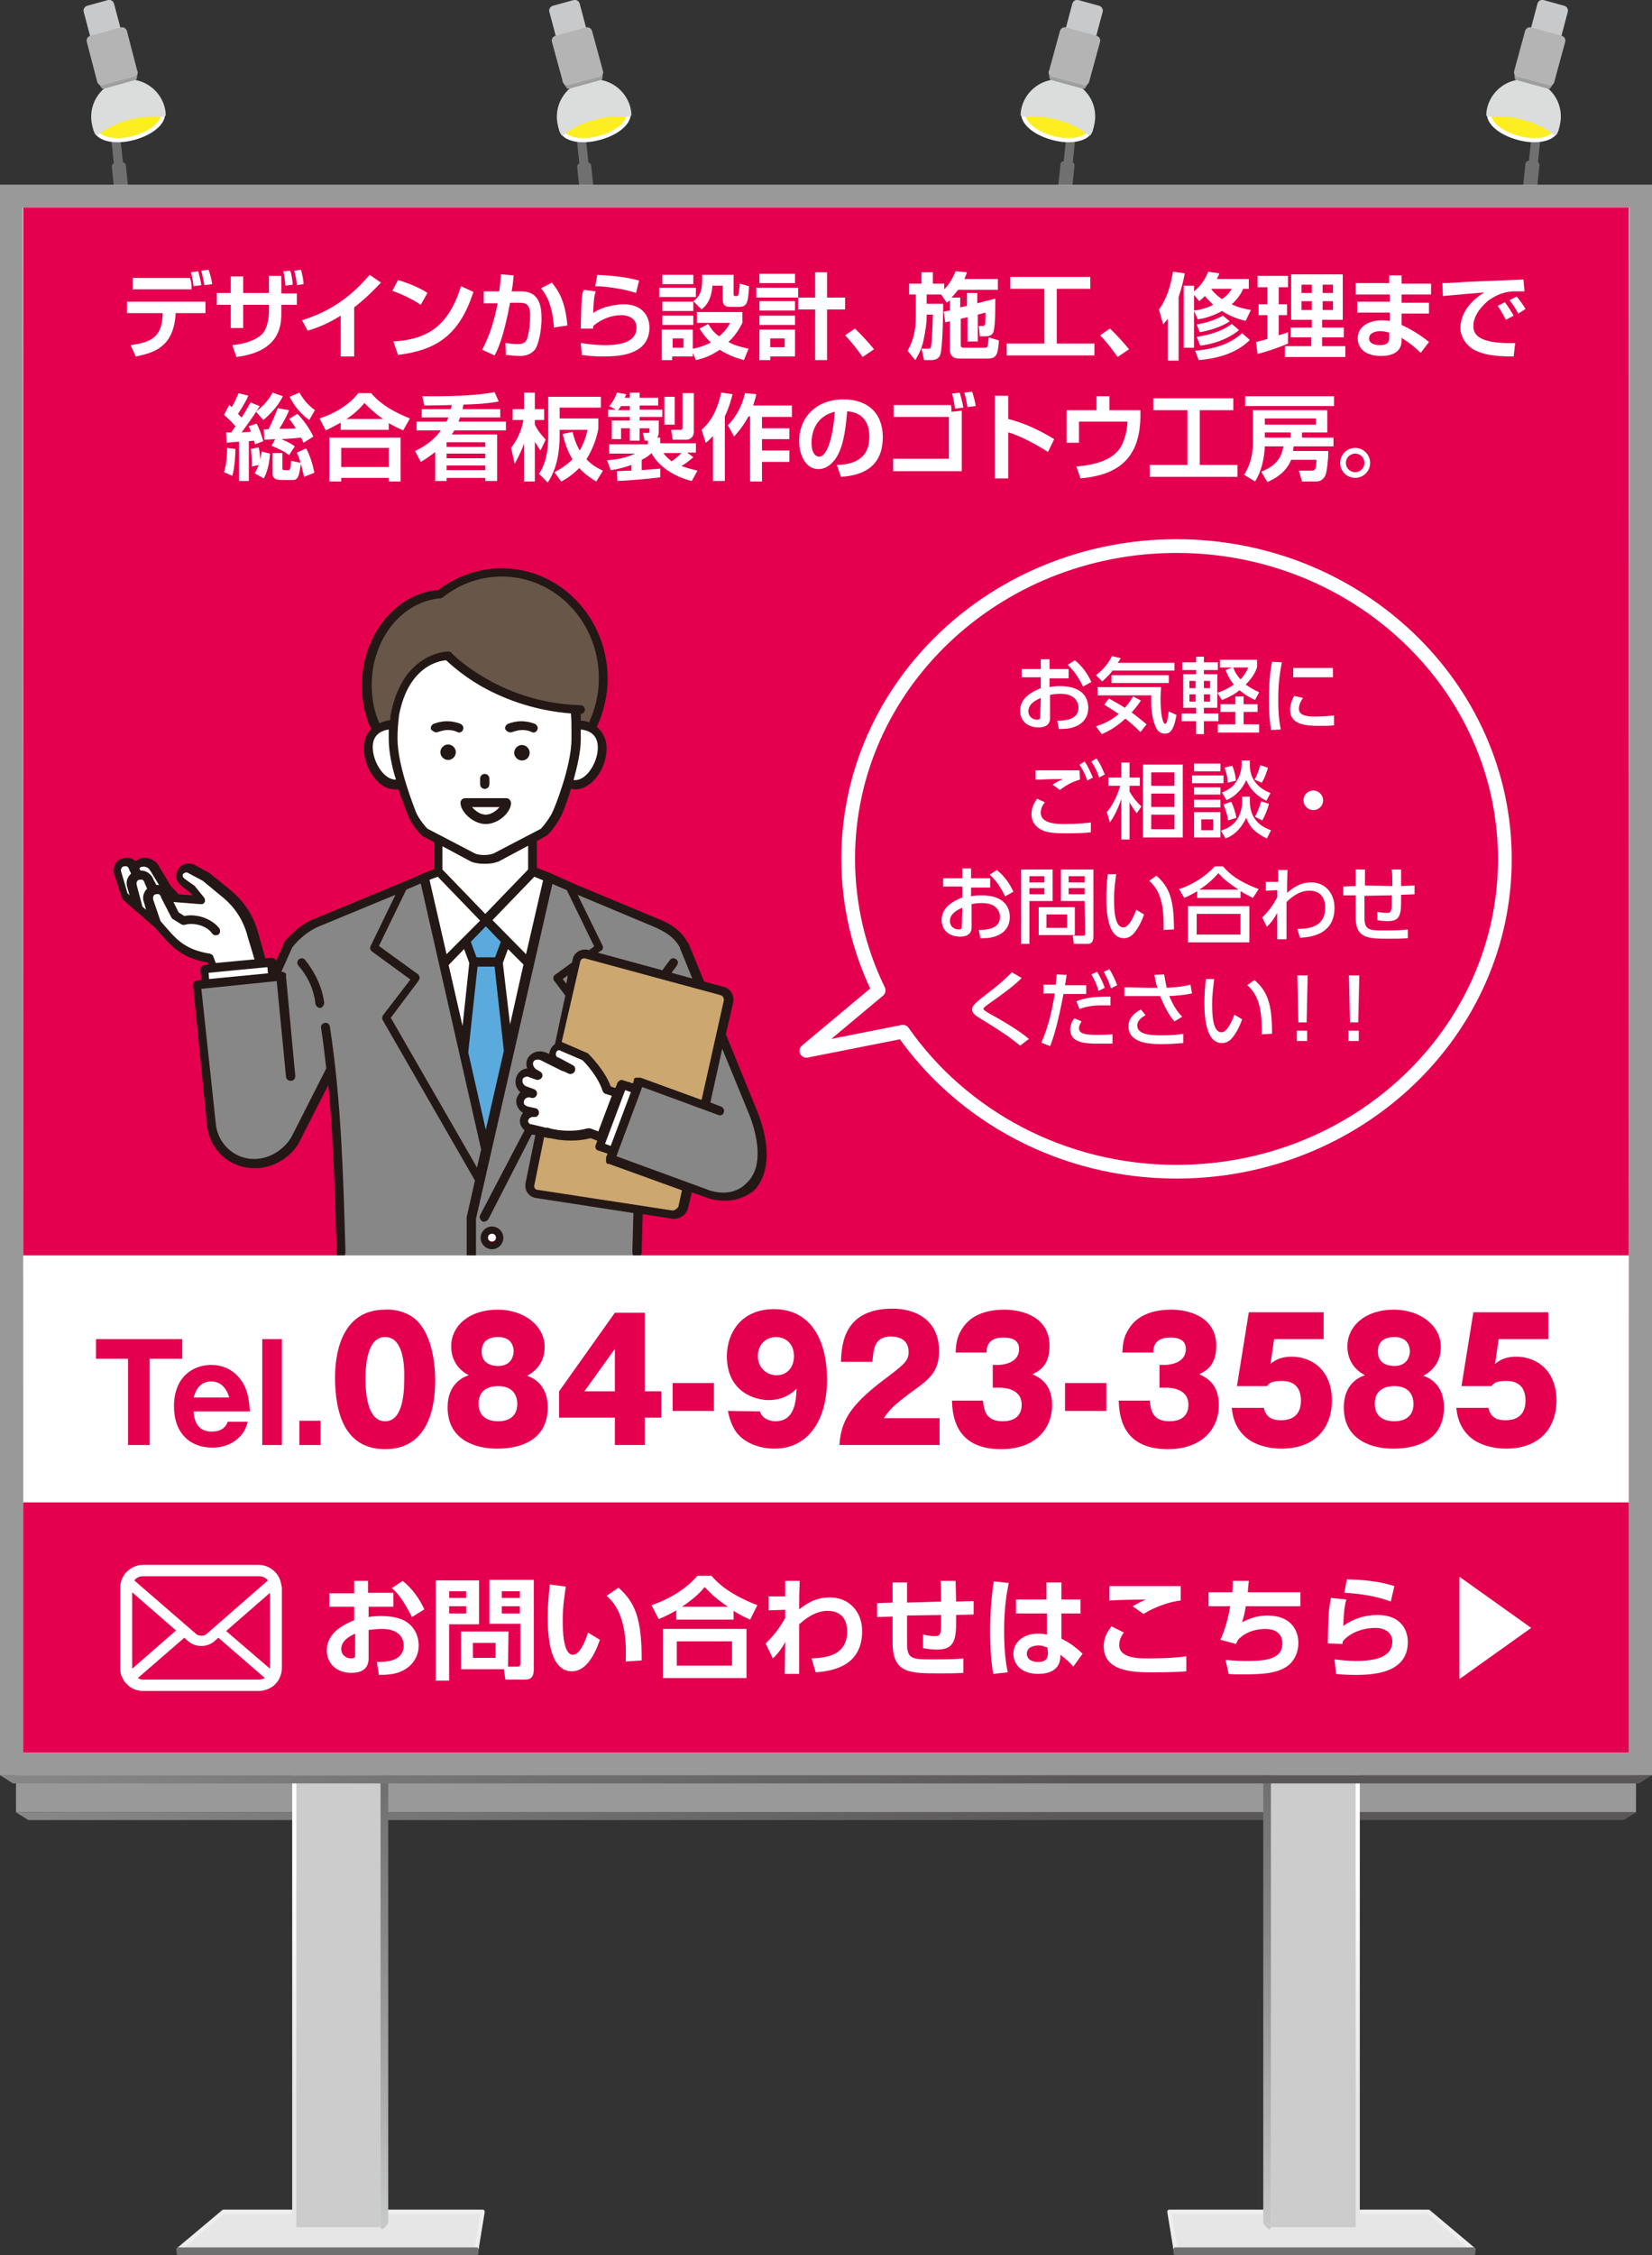 <?xml version="1.0" encoding="utf-8"?>
<!-- Generator: Adobe Illustrator 28.1.0, SVG Export Plug-In . SVG Version: 6.00 Build 0)  -->
<svg version="1.1" id="レイヤー_1" xmlns="http://www.w3.org/2000/svg" xmlns:xlink="http://www.w3.org/1999/xlink" x="0px"
	 y="0px" viewBox="0 0 320 436.5" style="enable-background:new 0 0 320 436.5;" xml:space="preserve">
<rect x="0" y="0" width="320" height="436.5" fill="#333333" stroke="none"/>
<style type="text/css">
	.st0{fill:none;stroke:#717071;stroke-width:1.77;stroke-linecap:round;stroke-linejoin:round;stroke-miterlimit:10;}
	.st1{fill:#717071;stroke:#717071;stroke-width:1.328;stroke-linecap:round;stroke-linejoin:round;stroke-miterlimit:10;}
	.st2{fill:#FCEE21;stroke:#FFFFFF;stroke-width:0.797;stroke-linecap:round;stroke-linejoin:round;stroke-miterlimit:10;}
	.st3{fill:#DBDCDC;stroke:#DBDCDC;stroke-width:0.797;stroke-linecap:round;stroke-linejoin:round;stroke-miterlimit:10;}
	.st4{fill:#9E9E9F;stroke:#9E9E9F;stroke-width:0.797;stroke-linecap:round;stroke-linejoin:round;stroke-miterlimit:10;}
	.st5{fill:#C8C9CA;}
	.st6{fill:none;stroke:#C8C9CA;stroke-width:0.797;stroke-linecap:round;stroke-linejoin:round;stroke-miterlimit:10;}
	.st7{fill:#B4B4B5;}
	.st8{fill:none;stroke:#B4B4B5;stroke-width:0.797;stroke-linecap:round;stroke-linejoin:round;stroke-miterlimit:10;}
	.st9{fill:#999999;}
	.st10{fill:url(#SVGID_1_);}
	.st11{fill:#E6E6E6;stroke:#EEEEEF;stroke-width:0.797;stroke-linecap:round;stroke-linejoin:round;stroke-miterlimit:10;}
	.st12{fill:#CCCCCC;}
	.st13{fill:url(#SVGID_00000116216991805810881870000000804307899837962685_);}
	.st14{fill:url(#SVGID_00000088844400376529434890000000736289723053778834_);}
	.st15{fill:url(#SVGID_00000040533444603825069850000001630331751557328532_);}
	.st16{fill:#717071;stroke:#717071;stroke-width:0.797;stroke-linecap:round;stroke-linejoin:round;stroke-miterlimit:10;}
	.st17{fill:url(#SVGID_00000056423020986860499340000013778982562655329440_);}
	.st18{fill:url(#SVGID_00000057869625132343589020000003496338810738421907_);}
	.st19{fill:url(#SVGID_00000054959258779939600960000015831232375848896422_);}
	.st20{fill:#FFFFFF;}
	.st21{fill:url(#SVGID_00000026845723682964986590000007213676011530514307_);}
	.st22{fill:#E4004F;}
	.st23{fill:#878787;}
	.st24{fill:#5BAADE;}
	.st25{fill:#CCA770;}
	.st26{fill:#685749;}
	.st27{fill:#231815;}
	.st28{fill:none;stroke:#FFFFFF;stroke-width:2.655;stroke-linejoin:round;stroke-miterlimit:10;}
</style>
<g>
	<g>
		<g>
			<g>
				<line class="st0" x1="112.2" y1="23" x2="114.2" y2="42.1"/>
				
					<rect x="112.9" y="32.1" transform="matrix(0.995 -0.104 0.104 0.995 -3.208 12.072)" class="st1" width="1.4" height="9.1"/>
				<g>
					<path class="st2" d="M121.7,21.6c0.5,1.9-1.9,4.1-5.6,5.1s-6.9,0.2-7.4-1.6c-0.5-1.9,1.9-4.1,5.6-5.1
						C118,19,121.2,19.8,121.7,21.6z"/>
					<path class="st3" d="M115.1,22.8c2.5-0.7,4.9-0.8,6.8-0.6c0-0.5-0.1-1-0.2-1.4c-1-3.6-4.7-5.8-8.4-4.8c-3.6,1-5.8,4.7-4.8,8.4
						c0.1,0.5,0.3,0.9,0.5,1.4C110.4,24.5,112.6,23.5,115.1,22.8z"/>
					<polygon class="st4" points="116.3,15.1 110.1,16.8 109.4,15.8 116.4,14 					"/>
					<g>
						<path class="st5" d="M113.6,7.2c0.1,0.3-0.1,0.6-0.4,0.7l-4,1.1c-0.3,0.1-0.6-0.1-0.7-0.4l-1.7-6.4c-0.1-0.3,0.1-0.6,0.4-0.7
							l4-1.1c0.3-0.1,0.6,0.1,0.7,0.4L113.6,7.2z"/>
						<path class="st6" d="M113.6,7.2c0.1,0.3-0.1,0.6-0.4,0.7l-4,1.1c-0.3,0.1-0.6-0.1-0.7-0.4l-1.7-6.4c-0.1-0.3,0.1-0.6,0.4-0.7
							l4-1.1c0.3-0.1,0.6,0.1,0.7,0.4L113.6,7.2z"/>
					</g>
					<g>
						<path class="st7" d="M116.4,13.8c0.1,0.3-0.1,0.6-0.4,0.7l-5.9,1.6c-0.3,0.1-0.6-0.1-0.7-0.4L107.3,8
							c-0.1-0.3,0.1-0.6,0.4-0.7l5.9-1.6c0.3-0.1,0.6,0.1,0.7,0.4L116.4,13.8z"/>
						<path class="st8" d="M116.4,13.8c0.1,0.3-0.1,0.6-0.4,0.7l-5.9,1.6c-0.3,0.1-0.6-0.1-0.7-0.4L107.3,8
							c-0.1-0.3,0.1-0.6,0.4-0.7l5.9-1.6c0.3-0.1,0.6,0.1,0.7,0.4L116.4,13.8z"/>
					</g>
				</g>
			</g>
			<g>
				<line class="st0" x1="297.9" y1="23" x2="295.9" y2="42.1"/>
				
					<rect x="292" y="35.8" transform="matrix(0.104 -0.995 0.995 0.104 229.209 327.654)" class="st1" width="9.1" height="1.4"/>
				<g>
					<path class="st2" d="M288.5,21.6c-0.5,1.9,1.9,4.1,5.6,5.1c3.6,1,6.9,0.2,7.4-1.6c0.5-1.9-1.9-4.1-5.6-5.1
						C292.2,19,289,19.8,288.5,21.6z"/>
					<path class="st3" d="M295.1,22.8c-2.5-0.7-4.9-0.8-6.8-0.6c0-0.5,0.1-1,0.2-1.4c1-3.6,4.7-5.8,8.4-4.8c3.7,1,5.8,4.7,4.8,8.4
						c-0.1,0.5-0.3,0.9-0.5,1.4C299.7,24.5,297.6,23.5,295.1,22.8z"/>
					<polygon class="st4" points="293.8,15.1 300,16.8 300.7,15.8 293.7,14 					"/>
					<g>
						<path class="st5" d="M296.5,7.2c-0.1,0.3,0.1,0.6,0.4,0.7l4,1.1c0.3,0.1,0.6-0.1,0.7-0.4l1.7-6.4c0.1-0.3-0.1-0.6-0.4-0.7
							l-4-1.1c-0.3-0.1-0.6,0.1-0.7,0.4L296.5,7.2z"/>
						<path class="st6" d="M296.5,7.2c-0.1,0.3,0.1,0.6,0.4,0.7l4,1.1c0.3,0.1,0.6-0.1,0.7-0.4l1.7-6.4c0.1-0.3-0.1-0.6-0.4-0.7
							l-4-1.1c-0.3-0.1-0.6,0.1-0.7,0.4L296.5,7.2z"/>
					</g>
					<g>
						<path class="st7" d="M293.7,13.8c-0.1,0.3,0.1,0.6,0.4,0.7l5.9,1.6c0.3,0.1,0.6-0.1,0.7-0.4l2.1-7.7c0.1-0.3-0.1-0.6-0.4-0.7
							l-5.9-1.6c-0.3-0.1-0.6,0.1-0.7,0.4L293.7,13.8z"/>
						<path class="st8" d="M293.7,13.8c-0.1,0.3,0.1,0.6,0.4,0.7l5.9,1.6c0.3,0.1,0.6-0.1,0.7-0.4l2.1-7.7c0.1-0.3-0.1-0.6-0.4-0.7
							l-5.9-1.6c-0.3-0.1-0.6,0.1-0.7,0.4L293.7,13.8z"/>
					</g>
				</g>
			</g>
			<g>
				<line class="st0" x1="207.8" y1="23" x2="205.8" y2="42.1"/>
				
					<rect x="201.9" y="35.9" transform="matrix(0.104 -0.995 0.995 0.104 148.415 238.085)" class="st1" width="9.1" height="1.4"/>
				<g>
					<path class="st2" d="M198.3,21.6c-0.5,1.9,1.9,4.1,5.6,5.1c3.6,1,6.9,0.2,7.4-1.6c0.5-1.9-1.9-4.1-5.6-5.1
						C202,19,198.8,19.8,198.3,21.6z"/>
					<path class="st3" d="M204.9,22.8c-2.5-0.7-4.9-0.8-6.8-0.6c0-0.5,0.1-1,0.2-1.4c1-3.6,4.7-5.8,8.4-4.8s5.8,4.7,4.8,8.4
						c-0.1,0.5-0.3,0.9-0.5,1.4C209.6,24.5,207.4,23.5,204.9,22.8z"/>
					<polygon class="st4" points="203.7,15.1 209.9,16.8 210.5,15.8 203.5,14 					"/>
					<g>
						<path class="st5" d="M206.4,7.2c-0.1,0.3,0.1,0.6,0.4,0.7l4,1.1c0.3,0.1,0.6-0.1,0.7-0.4l1.7-6.4c0.1-0.3-0.1-0.6-0.4-0.7
							l-4-1.1c-0.3-0.1-0.6,0.1-0.7,0.4L206.4,7.2z"/>
						<path class="st6" d="M206.4,7.2c-0.1,0.3,0.1,0.6,0.4,0.7l4,1.1c0.3,0.1,0.6-0.1,0.7-0.4l1.7-6.4c0.1-0.3-0.1-0.6-0.4-0.7
							l-4-1.1c-0.3-0.1-0.6,0.1-0.7,0.4L206.4,7.2z"/>
					</g>
					<g>
						<path class="st7" d="M203.6,13.8c-0.1,0.3,0.1,0.6,0.4,0.7l5.9,1.6c0.3,0.1,0.6-0.1,0.7-0.4l2.1-7.7c0.1-0.3-0.1-0.6-0.4-0.7
							l-5.9-1.6c-0.3-0.1-0.6,0.1-0.7,0.4L203.6,13.8z"/>
						<path class="st8" d="M203.6,13.8c-0.1,0.3,0.1,0.6,0.4,0.7l5.9,1.6c0.3,0.1,0.6-0.1,0.7-0.4l2.1-7.7c0.1-0.3-0.1-0.6-0.4-0.7
							l-5.9-1.6c-0.3-0.1-0.6,0.1-0.7,0.4L203.6,13.8z"/>
					</g>
				</g>
			</g>
			<g>
				<line class="st0" x1="22" y1="23" x2="24.1" y2="42.1"/>
				
					<rect x="22.8" y="32.1" transform="matrix(0.995 -0.104 0.104 0.995 -3.701 2.656)" class="st1" width="1.4" height="9.1"/>
				<g>
					<path class="st2" d="M31.5,21.6c0.5,1.9-1.9,4.1-5.6,5.1s-6.9,0.2-7.4-1.6C18,23.2,20.4,21,24.1,20S31,19.8,31.5,21.6z"/>
					<path class="st3" d="M24.9,22.8c2.5-0.7,4.9-0.8,6.8-0.6c0-0.5-0.1-1-0.2-1.4c-1-3.6-4.7-5.8-8.4-4.8c-3.6,1-5.8,4.7-4.8,8.4
						c0.1,0.5,0.3,0.9,0.5,1.4C20.3,24.5,22.4,23.5,24.9,22.8z"/>
					<polygon class="st4" points="26.1,15.1 20,16.8 19.3,15.8 26.3,14 					"/>
					<g>
						<path class="st5" d="M23.4,7.2c0.1,0.3-0.1,0.6-0.4,0.7L19,9c-0.3,0.1-0.6-0.1-0.7-0.4l-1.7-6.4c-0.1-0.3,0.1-0.6,0.4-0.7
							l4-1.1c0.3-0.1,0.6,0.1,0.7,0.4L23.4,7.2z"/>
						<path class="st6" d="M23.4,7.2c0.1,0.3-0.1,0.6-0.4,0.7L19,9c-0.3,0.1-0.6-0.1-0.7-0.4l-1.7-6.4c-0.1-0.3,0.1-0.6,0.4-0.7
							l4-1.1c0.3-0.1,0.6,0.1,0.7,0.4L23.4,7.2z"/>
					</g>
					<g>
						<path class="st7" d="M26.2,13.8c0.1,0.3-0.1,0.6-0.4,0.7l-5.9,1.6c-0.3,0.1-0.6-0.1-0.7-0.4l-2-7.7c-0.1-0.3,0.1-0.6,0.4-0.7
							l5.9-1.6c0.3-0.1,0.6,0.1,0.7,0.4L26.2,13.8z"/>
						<path class="st8" d="M26.2,13.8c0.1,0.3-0.1,0.6-0.4,0.7l-5.9,1.6c-0.3,0.1-0.6-0.1-0.7-0.4l-2-7.7c-0.1-0.3,0.1-0.6,0.4-0.7
							l5.9-1.6c0.3-0.1,0.6,0.1,0.7,0.4L26.2,13.8z"/>
					</g>
				</g>
			</g>
		</g>
		<g>
			<g>
				<g>
					<polygon class="st9" points="316.9,350.8 3.1,350.8 3,46 317,46 					"/>
					
						<linearGradient id="SVGID_1_" gradientUnits="userSpaceOnUse" x1="141.646" y1="556.325" x2="178.555" y2="657.731" gradientTransform="matrix(1 0 0 1 0 -255.951)">
						<stop  offset="0" style="stop-color:#888888"/>
						<stop  offset="0.662" style="stop-color:#595757"/>
					</linearGradient>
					<polygon class="st10" points="314.5,352.3 5.5,352.3 3.1,350.8 316.9,350.8 					"/>
				</g>
				<g>
					<polygon class="st11" points="92.3,435.4 34.6,435.4 43.3,428.1 93.5,428.1 					"/>
					<g>
						<g>
							<polyline class="st12" points="57,431.1 57,337.6 74.1,337.6 74.1,431.1 							"/>
							
								<linearGradient id="SVGID_00000106121799589782091120000004684769690846612634_" gradientUnits="userSpaceOnUse" x1="65.6" y1="593.251" x2="65.6" y2="687.451" gradientTransform="matrix(1 0 0 1 0 -255.951)">
								<stop  offset="0.244" style="stop-color:#FFFFFF"/>
								<stop  offset="0.739" style="stop-color:#E6E6E6"/>
							</linearGradient>
							<path style="fill:url(#SVGID_00000106121799589782091120000004684769690846612634_);" d="M74.1,431.5c-0.2,0-0.4-0.2-0.4-0.4
								v-93H57.4v93c0,0.2-0.2,0.4-0.4,0.4s-0.4-0.2-0.4-0.4v-93.4c0-0.2,0.2-0.4,0.4-0.4h17.2c0.2,0,0.4,0.2,0.4,0.4v93.4
								C74.5,431.3,74.3,431.5,74.1,431.5z"/>
						</g>
						<g>
							
								<linearGradient id="SVGID_00000181071790837474546680000001868774293450510739_" gradientUnits="userSpaceOnUse" x1="74.55" y1="687.051" x2="74.55" y2="593.551" gradientTransform="matrix(1 0 0 1 0 -255.951)">
								<stop  offset="0" style="stop-color:#C8C9CA"/>
								<stop  offset="0.609" style="stop-color:#888888"/>
								<stop  offset="0.907" style="stop-color:#717071"/>
							</linearGradient>
							<polygon style="fill:url(#SVGID_00000181071790837474546680000001868774293450510739_);" points="75,430.2 74.1,431.1 
								74.1,337.6 75,340.1 							"/>
							
								<linearGradient id="SVGID_00000045617265046113668860000013766490273367211693_" gradientUnits="userSpaceOnUse" x1="74.45" y1="687.451" x2="74.45" y2="593.251" gradientTransform="matrix(1 0 0 1 0 -255.951)">
								<stop  offset="0" style="stop-color:#C8C9CA"/>
								<stop  offset="0.609" style="stop-color:#888888"/>
								<stop  offset="0.907" style="stop-color:#717071"/>
							</linearGradient>
							<path style="fill:url(#SVGID_00000045617265046113668860000013766490273367211693_);" d="M74.1,431.5L74.1,431.5
								c-0.3-0.1-0.4-0.2-0.4-0.4v-93.4c0-0.2,0.1-0.4,0.3-0.4c0.2,0,0.4,0.1,0.4,0.3l0.8,2.5v0.1v90c0,0.1,0,0.2-0.1,0.3l-0.8,0.9
								C74.3,431.4,74.2,431.5,74.1,431.5z M75,430.2L75,430.2L75,430.2z M74.5,340.1V430l0,0V340.1L74.5,340.1z"/>
						</g>
					</g>
					<rect x="34.6" y="435.4" class="st16" width="57.7" height="0.7"/>
				</g>
				<g>
					<polygon class="st11" points="227.7,435.4 285.4,435.4 276.7,428.1 226.5,428.1 					"/>
					<g>
						<g>
							<polyline class="st12" points="263,431.1 263,337.6 245.9,337.6 245.9,431.1 							"/>
							
								<linearGradient id="SVGID_00000131326340924244277320000015257802462276731522_" gradientUnits="userSpaceOnUse" x1="254.4" y1="593.251" x2="254.4" y2="687.451" gradientTransform="matrix(1 0 0 1 0 -255.951)">
								<stop  offset="0.244" style="stop-color:#FFFFFF"/>
								<stop  offset="0.739" style="stop-color:#E6E6E6"/>
							</linearGradient>
							<path style="fill:url(#SVGID_00000131326340924244277320000015257802462276731522_);" d="M263,431.5c-0.2,0-0.4-0.2-0.4-0.4
								v-93h-16.4v93c0,0.2-0.2,0.4-0.4,0.4s-0.4-0.2-0.4-0.4v-93.4c0-0.2,0.2-0.4,0.4-0.4H263c0.2,0,0.4,0.2,0.4,0.4v93.4
								C263.4,431.3,263.2,431.5,263,431.5z"/>
						</g>
						<g>
							
								<linearGradient id="SVGID_00000143611392359693606950000011657983210422019475_" gradientUnits="userSpaceOnUse" x1="245.45" y1="687.051" x2="245.45" y2="593.551" gradientTransform="matrix(1 0 0 1 0 -255.951)">
								<stop  offset="0" style="stop-color:#C8C9CA"/>
								<stop  offset="0.609" style="stop-color:#888888"/>
								<stop  offset="0.907" style="stop-color:#717071"/>
							</linearGradient>
							<polygon style="fill:url(#SVGID_00000143611392359693606950000011657983210422019475_);" points="245,430.2 245.9,431.1 
								245.9,337.6 245,340.1 							"/>
							
								<linearGradient id="SVGID_00000075864416333608200560000014037281998235023755_" gradientUnits="userSpaceOnUse" x1="245.45" y1="687.451" x2="245.45" y2="593.151" gradientTransform="matrix(1 0 0 1 0 -255.951)">
								<stop  offset="0" style="stop-color:#C8C9CA"/>
								<stop  offset="0.609" style="stop-color:#888888"/>
								<stop  offset="0.907" style="stop-color:#717071"/>
							</linearGradient>
							<path style="fill:url(#SVGID_00000075864416333608200560000014037281998235023755_);" d="M245.9,431.5c-0.1,0-0.2,0-0.3-0.1
								l-0.8-0.9c-0.1-0.1-0.1-0.2-0.1-0.3v-90V340l0.8-2.5c0.1-0.2,0.3-0.3,0.4-0.3c0.2,0,0.3,0.2,0.3,0.4V431
								C246.2,431.3,246.1,431.4,245.9,431.5C246,431.5,245.9,431.5,245.9,431.5z M245.4,430L245.4,430v-90v0.1V430z"/>
						</g>
					</g>
					<rect x="227.7" y="435.4" class="st16" width="57.7" height="0.7"/>
				</g>
				<g>
					<g>
						<rect y="35.8" class="st20" width="320" height="307.8"/>
						<path class="st9" d="M315.6,40.2l-0.1,299H4.5l-0.1-299L315.6,40.2 M320,35.8H0v307.8h320V35.8L320,35.8z"/>
					</g>
					
						<linearGradient id="SVGID_00000070810920571774952870000016969899558489100465_" gradientUnits="userSpaceOnUse" x1="141.284" y1="548.128" x2="178.938" y2="651.584" gradientTransform="matrix(1 0 0 1 0 -255.951)">
						<stop  offset="0" style="stop-color:#888888"/>
						<stop  offset="0.662" style="stop-color:#595757"/>
					</linearGradient>
					<polygon style="fill:url(#SVGID_00000070810920571774952870000016969899558489100465_);" points="317.5,345.2 2.5,345.2 
						0,343.6 320,343.6 					"/>
				</g>
			</g>
		</g>
	</g>
	<rect x="4.5" y="40.2" class="st22" width="311" height="299"/>
	<g>
		<path class="st20" d="M39.8,58.4v2.2H34v0.5c-0.5,6-4.1,7.2-7.7,7.9l-1-2.2c3.6-0.5,6-1.3,6.2-5.7v-0.5h-6.9v-2.2H39.8z
			 M36.8,53.8c0.2,0.7,0.3,1,0.3,1.6V56H25.7v-2.2H36.8z M37.5,55.4c-0.1-0.8-0.2-1.5-0.5-2.7l1.4-0.2c0.3,1.2,0.4,1.5,0.6,2.7
			L37.5,55.4z M39.6,55.2c-0.3-1.7-0.5-2.3-0.6-2.8l1.4-0.2c0.3,0.9,0.5,1.5,0.7,2.8L39.6,55.2z"/>
		<path class="st20" d="M52.1,53.4h2.4v3.4h3V59h-3v1.3c0,2.4,0,7.7-8.7,8.8L45,66.8c3.1-0.3,4.6-1.2,5.4-1.8
			c1.5-1.1,1.7-3.8,1.7-4.7V59h-5v4.5h-2.4V59H42v-2.3h2.7v-3.2h2.4v3.2h5C52.1,56.7,52.1,53.4,52.1,53.4z M55.3,55.3
			c-0.1-1.1-0.2-1.6-0.4-2.8l1.3-0.1c0.3,0.7,0.5,2.2,0.5,2.7L55.3,55.3z M57.5,55.2c-0.1-1.2-0.2-1.7-0.5-2.8l1.3-0.2
			c0.2,0.7,0.5,2.1,0.5,2.8L57.5,55.2z"/>
		<path class="st20" d="M68.6,69H66v-7.9c-2.3,1.4-4,2.2-6.4,2.9l-1.1-2c3.3-1.1,8.1-2.9,13.1-8.8l2.2,1.5c-0.9,0.9-2.5,2.7-5.2,4.8
			V69z"/>
		<path class="st20" d="M81.5,59c-0.4-0.3-2.8-1.8-5.5-2.7l1.1-2.1c2.6,0.8,4.5,1.7,5.7,2.5L81.5,59z M76.2,66.1
			c5.9-0.4,10.5-2.3,13.1-10.7l2.4,1.1c-2.8,8.7-7.5,11.3-14.6,12.2L76.2,66.1z"/>
		<path class="st20" d="M99.5,53.3c-0.1,1.2-0.2,2.1-0.4,3.1h1.9c3.5,0,3.9,2.9,3.9,5.3c0,2-0.5,4.9-1.3,6c-0.7,0.8-1.6,1.2-2.9,1.2
			c-0.7,0-1.8-0.1-2.7-0.2l-0.1-2.3c0.7,0.1,1.6,0.2,2.4,0.2s1.4-0.2,1.7-0.8c0.6-1.3,0.7-4.2,0.7-4.8c0-2.2-1-2.4-2.1-2.4h-1.8
			c-1.3,7-2.5,9.3-3,10.2l-2.4-1.1c1.5-2.8,2.4-5.9,3-9h-2.7v-2.3h3c0.2-1.5,0.3-2.5,0.3-3.3L99.5,53.3z M107.3,63.4
			c-0.3-4.6-1.6-6.5-2.5-7.6l2.1-1.1c1.3,1.6,2.6,3.6,3,8.3L107.3,63.4z"/>
		<path class="st20" d="M115.4,56.4c-0.3,0.8-0.4,1.6-0.5,4.2c1.9-1.4,4.8-1.7,6-1.7c3.2,0,4.9,2,4.9,4.5c0,2-0.9,3.6-2.7,4.5
			c-1.2,0.6-2.7,1.1-6.3,1.1c-1.4,0-2.8-0.1-4.1-0.3l-0.2-2.3c2,0.3,3.6,0.4,4.5,0.4c1.7,0,6.3,0,6.3-3.4c0-1.9-1.8-2.4-2.9-2.4
			c-2,0-4,0.8-5.5,2.1c0,0.2,0,0.3,0,0.5h-2.4c0-1.2,0.1-4.9,0.2-6c0.1-0.6,0.1-1,0.4-1.5L115.4,56.4z M123.2,56.7
			c-2.7-0.9-6.3-1.3-7.9-1.3l0.4-2.2c2,0.1,5.2,0.3,8.1,1.1L123.2,56.7z"/>
		<path class="st20" d="M127.7,55.7h7.1v1.8h-7.1C127.7,57.5,127.7,55.7,127.7,55.7z M128.3,53.2h6V55h-6V53.2z M128.3,58.4h6v1.8
			h-6V58.4z M134.2,68.3V69h-4v0.7h-2v-5.9h6v3.7c0.6-0.1,1.9-0.4,3.5-1.2c-1.4-1.3-1.9-2.3-2.2-2.7l1.7-0.9
			c0.3,0.5,0.8,1.5,2.1,2.4c1.4-1.2,1.9-2.1,2.1-2.6H135v-2.1h8.8v2.1c-0.4,0.7-1,2.1-2.7,3.7c0.9,0.5,2,0.9,3.9,1.3l-0.9,2.2
			c-1.1-0.3-2.8-0.8-4.7-2c-2,1.4-3.7,1.8-4.6,2L134.2,68.3z M128.3,61.1h6v1.8h-6V61.1z M130.3,65.5v1.8h2.1v-1.8H130.3z
			 M134.3,58.3c1.5-1.1,1.8-2.4,1.7-5.1h6.1v3.7c0,0.4,0.1,0.4,0.6,0.4c0.3,0,0.3-0.2,0.4-0.5c0.1-0.5,0.1-1.1,0.2-1.9l1.8,0.5
			c-0.2,3.4-0.4,4-2.1,4h-1.4c-1.1,0-1.6-0.2-1.6-1.5v-2.6h-2c-0.2,2.6-1.1,3.8-2.1,4.6L134.3,58.3z"/>
		<path class="st20" d="M146.5,55.7h8.1v1.9h-8.1V55.7z M147.1,53h6.9v1.8h-6.9V53z M147.1,58.3h6.9v1.8h-6.9V58.3z M147.1,61.1h6.9
			v1.8h-6.9V61.1z M147.1,63.8h6.9V69h-4.8v0.7h-2.1L147.1,63.8L147.1,63.8z M149.2,65.5v1.7h2.8v-1.7H149.2z M160.2,59.9v9.8h-2.3
			v-9.8h-3.3v-2.3h3.3v-4.9h2.3v4.9h3.5v2.3C163.7,59.9,160.2,59.9,160.2,59.9z"/>
		<path class="st20" d="M167.1,69.1c-0.4-0.5-1.5-2.2-3.4-4.2l1.9-1.3c1.2,1.1,2.8,2.9,3.7,4L167.1,69.1z"/>
		<path class="st20" d="M184,60.1v-2c-0.1,0.1-0.2,0.2-0.6,0.5l-1.1-1.6h-2.8v1.8h3.2c0,1.9-0.1,8-0.5,9.6c-0.1,0.4-0.3,1.3-1.9,1.3
			H179l-0.5-2.2h1.3c0.3,0,0.4,0,0.5-0.3c0.2-0.7,0.3-2.9,0.4-6.3h-1.2v0.4c0,1.2-0.2,2.6-0.6,4.5c-0.4,2-1.2,3.2-1.6,3.9l-1.5-1.8
			c1.2-2.1,1.6-4.2,1.6-6.7V57h-1.3v-2.1h2.4v-2.2h2.2v2.2h2.2V56c0.2-0.2,1.4-1.4,2.2-3.5l2.2,0.2c-0.1,0.4-0.3,0.8-0.5,1.3h6.5
			v2.1h-7.7c-0.3,0.3-0.6,0.8-1.3,1.5h1.7v1.9l1.3-0.3v-2.5h2v2l3.5-0.9c0,1.3,0,5-0.3,6.2c-0.1,0.4-0.3,1.1-1.6,1.1h-1.1l-0.2-2
			h0.7c0.1,0,0.4,0,0.5-0.3c0.1-0.2,0.1-2,0.1-2.3l-1.5,0.4v5.2h-2v-4.7l-1.3,0.3v5c0,0.6,0.3,0.6,0.6,0.6h4c0.6,0,0.7,0,0.8-2
			l2,0.6c-0.2,2.8-0.5,3.5-2.2,3.5h-5.4c-0.5,0-1.9,0-1.9-1.7v-5.5l-0.9,0.2l-0.3-2.1L184,60.1z"/>
		<path class="st20" d="M195.7,53.6h15.5v2.3h-6.5v10.6h7.3v2.3h-17v-2.3h7.3V55.9h-6.6V53.6z"/>
		<path class="st20" d="M216.5,69.1c-0.4-0.5-1.5-2.2-3.4-4.2l1.9-1.3c1.2,1.1,2.8,2.9,3.7,4L216.5,69.1z"/>
		<path class="st20" d="M226.2,61.7c-0.2,0.3-0.5,0.6-0.9,1.1l-0.8-2.9c1.5-2,2.3-4.7,2.7-7.3l2.3,0.3c-0.2,1.2-0.6,2.8-1.2,4.6
			v12.3h-2.1V61.7z M241.3,62.1c-0.9-0.2-2.6-0.6-4.6-1.9c-2,1.1-3.7,1.5-4.7,1.6l-0.7-1.6v7.1h-2v-12h2v1.1
			c0.3-0.3,1.9-1.5,2.7-3.8l2.2,0.3c-0.1,0.4-0.3,0.7-0.5,1.1h6.2v1.9h-1.1c-0.3,0.8-1,1.9-2.2,3c1.4,0.7,2.7,0.9,3.7,1.1
			L241.3,62.1z M231.3,57.1v3c0.9-0.1,2.1-0.3,3.7-1.1c-0.9-0.9-1.3-1.3-1.6-1.7c-0.5,0.5-0.8,0.7-1.1,1L231.3,57.1z M242.1,65.8
			c-0.9,0.9-3.6,3.4-9.9,3.9l-0.7-1.8c5.4-0.5,7.7-2.2,9.1-3.4L242.1,65.8z M238.2,62.2c-1.3,0.9-3.5,1.7-5.8,2.1l-0.6-1.5
			c1.3-0.2,3.3-0.7,5.1-1.7L238.2,62.2z M240,63.9c-2.6,2.1-5.7,2.8-7.5,3l-0.7-1.7c2.7-0.4,5.1-1.2,6.8-2.5L240,63.9z M234.6,55.9
			c0.2,0.3,0.8,1.1,2.1,2c1-0.7,1.5-1.3,1.9-2H234.6z"/>
		<path class="st20" d="M243.3,66.2c0.7-0.2,1.3-0.3,2.2-0.6V61h-1.7v-2.1h1.7v-3.3h-1.9v-2.2h5.9v2.2h-1.8v3.3h1.6V61h-1.6v3.9
			c1-0.3,1.3-0.4,1.8-0.6v2.2c-1.6,0.7-4.5,1.7-5.9,2L243.3,66.2z M250,53.1h10.1v8.8h-4v1.5h4.2v1.9h-4.2V67h4.5v2.1h-11.7V67h5.1
			v-1.7h-4v-1.9h4.1v-1.5h-4v-8.8C250.1,53.1,250,53.1,250,53.1z M252.1,55.1v1.6h2v-1.6H252.1z M252.1,58.3V60h2v-1.7H252.1z
			 M256.2,55.1v1.6h2v-1.6H256.2z M256.2,58.3V60h2v-1.7H256.2z"/>
		<path class="st20" d="M269.1,54.9v-1.6h2.4v1.6h5.7V57h-5.7v1.6h5.3v2.1h-5.3v2.2c2.2,1,4.1,2.3,5.3,3.3l-1.6,2.1
			c-1.1-1.1-2.4-2.1-3.7-2.9v0.3c0,0.8,0,3.2-4,3.2c-3.5,0-4.5-1.9-4.5-3.4c0-2.4,2.3-3.5,4.7-3.5c0.8,0,1.1,0.1,1.5,0.1v-1.6h-6.3
			v-2.1h6.3V57h-6.6v-2.2h6.5L269.1,54.9L269.1,54.9z M269.1,64.4c-0.4-0.1-0.9-0.3-1.7-0.3c-0.9,0-2.2,0.3-2.2,1.4s1.3,1.3,2.1,1.3
			c1.7,0,1.8-0.8,1.8-1.5L269.1,64.4L269.1,64.4z"/>
		<path class="st20" d="M295.3,56.4c-0.4,0-1.6,0-2.3,0c-1.4,0.1-2.9,0.5-4.6,1.7c-1,0.8-3,2.7-3,5c0,1.4,0.6,3.5,8.1,3.3l-0.3,2.6
			c-4,0-5.8-0.4-7.5-1.2c-1.7-0.9-2.8-2.6-2.8-4.3c0-1.2,0.3-4.2,4.6-6.9c-1.3,0.1-6.9,0.6-8,0.7l-0.1-2.5c1.2,0,2.7-0.1,4-0.2
			c1.6-0.1,9.9-0.4,11.7-0.5L295.3,56.4z M291.7,61.9c-0.2-0.3-0.8-1.6-1.6-2.7l1.4-0.7c0.6,0.8,1.2,1.7,1.7,2.6L291.7,61.9z
			 M294.1,60.7c-0.7-1.3-1.1-1.8-1.7-2.6l1.4-0.7c0.5,0.6,1.3,1.7,1.7,2.4L294.1,60.7z"/>
		<path class="st20" d="M45.6,86.9c0,0.9-0.1,3.5-0.6,5.2l-1.6-0.7c0.5-1.6,0.6-3.6,0.6-4.7L45.6,86.9z M45.6,82.5
			c-1-1.2-1.7-1.7-2.2-2.2l1-1.9c0.2,0.2,0.3,0.2,0.5,0.4c0.7-1.2,1.1-2.2,1.3-2.7l1.9,0.5c-0.6,1.4-1.8,3.2-2,3.5
			c0.2,0.2,0.4,0.5,0.7,0.7c1-1.5,1.4-2.3,1.7-2.9l1.8,0.7c-0.2,0.4-0.4,0.7-0.7,1.1c0.7-0.6,2.2-1.8,3.2-3.7l2,0.7
			c-1,2-2.6,3.6-3.8,4.6l-1.4-1.6c-0.6,1-2,2.9-2.8,4c1.1-0.1,1.5-0.1,1.8-0.1c-0.2-0.6-0.3-0.8-0.4-1.1l1.5-0.5
			c0.6,1,1.1,2.7,1.3,3.4L49.4,86c-0.1-0.3-0.1-0.5-0.2-0.7l-1,0.1v7.7h-1.9v-7.6c-1.8,0.1-2,0.2-2.4,0.2l-0.1-2c0.7,0,0.8,0,1,0
			L45.6,82.5z M49.3,91.6c0.3-0.4,0.5-0.8,0.8-1.6l-1.3,0.3c0-1-0.1-2.7-0.2-3.4l1.5-0.3c0.2,0.8,0.3,1.6,0.3,2.4
			c0.1-0.5,0.2-0.9,0.3-1.6l1.6,0.4c-0.1,1.6-0.4,3.3-1.2,4.8L49.3,91.6z M53.3,85c-1.6,0.1-1.8,0.1-2.1,0.1l-0.1-2H52
			c0.9-1.8,1.3-2.8,1.8-4.1l2.2,0.4c-0.5,1.2-0.9,2-1.9,3.6c1.1,0,1.8,0,3.2-0.1c-0.7-1.1-0.9-1.4-1.3-1.8l1.6-1
			c1.3,1.3,2.3,2.8,3.1,4.4l-1.9,1.2c-0.2-0.4-0.3-0.7-0.5-1c-1.7,0.2-2.4,0.2-3.8,0.3c1.7,0.7,2.2,1.1,2.6,1.4L56,88.1
			c-0.9-0.7-2.1-1.3-3.4-1.8L53.3,85z M54.7,87.9v2.7c0,0.2,0,0.4,0.4,0.4h0.7c0.3,0,0.5,0,0.6-1.8l1.9,0.4c-0.3,2-0.4,3.3-1.5,3.3
			h-2.5c-0.6,0-1.5-0.2-1.5-1.1v-4.1h1.9C54.7,87.7,54.7,87.9,54.7,87.9z M59.9,81.3c-1.5-1.1-2.8-2.5-3.8-4.5L58,76
			c1.1,1.9,2.1,2.7,3,3.4L59.9,81.3z M59.3,86.8c0.7,1.2,1.3,3.2,1.6,4.7l-2,0.8c-0.5-2.2-0.8-3.4-1.4-4.7L59.3,86.8z"/>
		<path class="st20" d="M66,81.8c-1.3,0.7-2.2,1.2-2.9,1.5L61.9,81c3-1,5.7-2.6,7.5-4.9h2.5c1,1.2,2.8,3,7.5,4.9l-1.3,2.3
			c-0.7-0.3-1.6-0.7-2.8-1.4v1.3H66V81.8z M63.8,84.7h13.8v8.5h-2.3v-0.7h-9.2v0.7h-2.3V84.7z M66.1,86.7v3.7h9.2v-3.7H66.1z
			 M74.2,81.1c-2-1.4-3-2.5-3.6-3.1c-1,1.2-2.1,2.2-3.5,3.1H74.2z"/>
		<path class="st20" d="M87.3,79.2c0.1-0.4,0.2-0.6,0.2-0.8c-0.7,0-4.4,0.1-5.3,0.1l-0.4-1.8c0.9,0,1.4,0,2.3,0
			c1.5,0,7.7,0,11.7-0.8l0.8,1.8c-2.4,0.5-5.7,0.6-6.8,0.6c-0.1,0.3-0.1,0.4-0.2,0.9h7.3v1.6h-7.8C89,81,89,81.2,88.8,81.6H98v1.7
			H88c-0.1,0.2-0.2,0.4-0.5,0.8h8.8v9H94v-0.6h-7.5v0.6h-2.2v-5.6c-1.3,1-2.1,1.5-2.8,1.9l-1.1-2.1c1-0.5,3.3-1.6,5-4h-4.7v-1.7h5.8
			c0.2-0.4,0.3-0.6,0.3-0.8h-5.1v-1.6C81.7,79.2,87.3,79.2,87.3,79.2z M86.5,85.6v0.9H94v-0.9H86.5z M86.5,87.8v0.9H94v-0.9H86.5z
			 M86.5,90.1V91H94v-0.9H86.5z"/>
		<path class="st20" d="M99,86.7c1.1-1.5,1.9-2.9,2.4-5.4h-2.1v-2.1h2.2V76h2.1v3.2h1.8v2.1h-1.8v0.9c0.7,1.4,1.5,2.2,2.1,2.9
			l-1,2.1c-0.3-0.4-0.5-0.7-1.1-1.7v7.7h-2.1v-7.3c-0.7,1.9-1.4,3.1-1.8,3.9L99,86.7z M115.9,83c-0.3,1.6-0.9,3.6-2.3,5.9
			c1.1,1.2,2.5,1.9,3.2,2.2l-1.3,2.1c-1-0.6-2.2-1.4-3.3-2.6c-1.5,1.5-2.7,2.2-3.5,2.6l-1.3-1.8c1.2-0.6,2.5-1.5,3.5-2.5
			c-1-1.6-1.5-3.2-1.9-4.9l1.9-0.4c0.3,1.2,0.7,2.4,1.4,3.6c0.9-1.6,1.3-3,1.5-4h-5.4v1.2c0,3-0.5,6.3-2.3,9l-1.7-1.7
			c1.2-1.7,1.8-4.2,1.8-7.3v-7.6h10.2v2.1h-8V81h7.5L115.9,83L115.9,83z"/>
		<path class="st20" d="M119.5,91.2c0.3,0,1.7-0.1,2.8-0.1V90c-2,0.7-3.2,0.9-4,1l-0.7-1.9c3.4-0.3,4.5-0.9,5.4-1.3h-5V86h7.5v-0.7
			h-0.6l-0.4-1.5h1.1c0.1,0,0.2-0.1,0.2-0.2v-0.7h-1.9v2.4H122v-2.4h-1.7V85h-1.8v-3.6h3.5v-0.7h-4.2v-1.4h1.5l-1.3-0.7
			c0.4-0.4,1-1.2,1.5-2.6l1.8,0.3c-0.2,0.5-0.2,0.5-0.3,0.7h1v-1h1.9v1h3.6v1.5h-3.6v0.8h4.4v1.4h-4.4v0.7h3.7v2.3
			c0,0.4-0.1,0.7-0.3,1h0.6v1.1h6.9v1.8h-1.7l1.2,0.9c-0.7,0.6-1.3,1.1-2.3,1.7c1.4,0.5,2.3,0.7,3.1,0.9l-1.1,2
			c-3.8-0.9-6.7-3.2-7.8-5.4c-0.4,0.4-0.9,0.8-1.9,1.3v2c1-0.1,3-0.2,3.6-0.3v1.7c-2.6,0.3-5.8,0.6-8.3,0.7L119.5,91.2z M122,79.4
			v-0.8h-1.7c-0.1,0.2-0.3,0.4-0.6,0.8H122z M128.5,87.7c0.3,0.4,0.6,0.8,1.6,1.6c0.6-0.4,1.5-1.2,1.9-1.6H128.5z M128.7,76.8h2v5.4
			h-2V76.8z M132.2,76.1h2.2v7.4c0,1.4-1.1,1.6-1.3,1.6h-2.8l-0.3-1.9h1.7c0.5,0,0.5-0.2,0.5-0.5L132.2,76.1L132.2,76.1z"/>
		<path class="st20" d="M138.2,84.3c-0.7,0.7-1,1.1-1.5,1.4l-0.8-2.5c1.1-1,2.8-2.7,3.8-7.2l2.2,0.3c-0.2,0.8-0.6,2.4-1.5,4.3v12.5
			h-2.3v-8.8C138.1,84.3,138.2,84.3,138.2,84.3z M146.5,76.3c-0.1,0.6-0.3,1.1-0.6,2.2h7.5v2.2h-5.8v2.2h5.3V85h-5.3v2.2h5.3v2.2
			h-5.3v3.8h-2.3V80.6H145c-1.3,2.3-2.3,3.3-2.8,3.9l-1.2-2.2c1.9-1.9,2.9-4.3,3.3-6.2L146.5,76.3z"/>
		<path class="st20" d="M162.1,90c3.2-0.1,6.3-1.1,6.3-5.5c0-2-0.7-4.6-4.3-4.9c-0.2,2.2-0.5,6.3-2,8.8c-0.3,0.5-1.5,2.4-3.6,2.4
			c-2.4,0-3.7-2.7-3.7-5.4c0-4.7,3.4-8.1,8.6-8.1c4.7,0,7.6,2.7,7.6,7.3c0,5.4-3.4,7.4-8.1,7.7L162.1,90z M157.2,85.7
			c0,2.3,1,2.7,1.5,2.7c1.3,0,2.6-3,3-8.7C158.3,80.5,157.2,83.3,157.2,85.7z"/>
		<path class="st20" d="M184.2,78.4c0.1,0.4,0.1,1,0.1,1.3l2-0.2v11.7H173v-2.4h10.8v-8.1h-10.7v-2.3H184.2z M185,79.1
			c-0.1-0.5-0.3-2.2-0.6-2.9l1.5-0.2c0.3,1,0.6,2.2,0.7,2.9L185,79.1z M187.4,78.8c-0.3-1.9-0.5-2.4-0.6-2.8l1.5-0.2
			c0.3,0.9,0.6,2,0.7,2.8L187.4,78.8z"/>
		<path class="st20" d="M195.3,76.6v4.5c3.2,0.8,6.1,2.2,8.9,3.9l-1.2,2.5c-1.6-1.1-5.6-3.3-7.7-3.8v8.9h-2.6v-16H195.3z"/>
		<path class="st20" d="M214.9,76.7v2.7h6v1.5c-0.2,8.6-5.2,11.1-11.6,11.7l-0.8-2.3c3.3-0.3,7.6-1.1,9-4.6c0.1-0.2,0.9-2.2,0.9-4.1
			H209v4.1h-2.4v-6.3h5.8v-2.7C212.4,76.7,214.9,76.7,214.9,76.7z"/>
		<path class="st20" d="M223.4,77.1h15.5v2.3h-6.5V90h7.3v2.3h-17V90h7.3V79.4h-6.6V77.1z"/>
		<path class="st20" d="M257.3,87.3c0,1.8-0.3,4-0.5,4.5c-0.3,0.9-1,1.4-1.8,1.4h-2.8l-0.6-2.1h2.4c0.8,0,0.9-0.2,1-2.1h-4.9
			c-1,2.5-3.2,3.7-4.6,4.3l-1.2-2c2.8-1.1,3.9-2.6,4.3-4.9H245c-0.1,2.4-0.7,5-1.9,6.8l-2.1-1.3c0.6-1,1.7-2.9,1.7-6.3v-6.2h14.4
			v4.3h-4.9v1h6.1v1.7h-7.7c-0.1,0.4-0.1,0.6-0.1,0.9C250.5,87.3,257.3,87.3,257.3,87.3z M258.4,76.7v1.9h-17.2v-1.9H258.4z
			 M254.9,81H245v1.2h9.9V81z M250,83.7h-5v1h5V83.7z"/>
		<path class="st20" d="M265.4,89.6c0,1.6-1.3,2.9-2.9,2.9s-2.9-1.3-2.9-2.9s1.3-2.9,2.9-2.9S265.4,88,265.4,89.6z M260.7,89.6
			c0,1,0.8,1.8,1.8,1.8s1.8-0.8,1.8-1.8s-0.8-1.8-1.8-1.8S260.7,88.6,260.7,89.6z"/>
	</g>
	<g>
		<path class="st20" d="M29.7,172.4l-0.9-1.7v-0.1c-0.1-0.4-0.4-0.7-0.7-0.8c-0.2-0.1-0.6-0.2-0.9-0.2h-0.6l-0.6-1.2v-0.2
			c0-0.7,0.5-1.2,1.1-1.2c0.2-0.1,0.4-0.1,0.6-0.1c0.6,0,1.5,0.3,1.9,0.9c0.1,0.1,0.3,0.3,0.3,0.4l2.6,4.2L29.7,172.4L29.7,172.4z"
			/>
		<path class="st20" d="M27,168.2l0.2,0.4c0.4,0,0.9,0.1,1.3,0.3c0.6,0.3,1,0.8,1.2,1.4l0.6,1.1c0.2,0,0.4,0,0.5,0l-1.7-2.8
			c0,0,0-0.1-0.1-0.1c-0.2-0.4-1.1-0.8-1.5-0.6l-0.1,0.1C27.2,167.9,27,168,27,168.2z"/>
		<path class="st20" d="M24.1,173.4l-1.4-4.3c-0.1-0.3-0.2-0.9,0.1-1.5c0.2-0.4,0.5-0.6,0.8-0.8l0.2-0.1H24c0.2-0.1,0.4-0.1,0.5-0.1
			c0.4,0,0.6,0.1,0.8,0.2c0.4,0.3,0.6,0.6,0.7,0.9l0.1,0.2v0.1l0.6,1.3l-0.6,0.5c-0.5,0.5-0.7,1-0.4,1.7l0.4,1.5l-1.8,0.9
			L24.1,173.4z"/>
		<path class="st20" d="M25.3,173.3l-0.4-1.4c-0.4-1.1-0.1-2.1,0.7-2.8l-0.4-0.8v-0.1c-0.1-0.2-0.2-0.4-0.4-0.5
			c-0.1-0.1-0.3-0.1-0.6,0h-0.1c-0.2,0.1-0.3,0.2-0.4,0.4s-0.1,0.4,0,0.7l0,0l1.3,4.1L25.3,173.3z"/>
		<path class="st20" d="M27.1,176l-1.3-4.2c-0.2-0.4-0.2-0.9,0-1.4s0.5-0.8,1-1l0.2-0.1h0.1c0.2-0.1,0.4-0.1,0.5-0.1
			c0.4,0,0.6,0.1,0.8,0.2c0.4,0.3,0.6,0.6,0.7,0.9l0.1,0.2v0.1l0.7,1.6l-0.6,0.5c-0.4,0.3-0.6,0.9-0.3,1.6v0.1l0.4,1.4l-1.7,0.9
			L27.1,176z"/>
		<path class="st20" d="M28.5,176.1l-0.4-1.4c-0.4-1-0.1-2.1,0.6-2.7l-0.5-1.1v-0.1c-0.1-0.2-0.2-0.4-0.4-0.5
			c-0.1-0.1-0.3-0.1-0.6,0h-0.1c-0.5,0.2-0.6,0.7-0.4,1.1l0,0l1.3,4.1L28.5,176.1z"/>
		<path class="st20" d="M40.6,185.6c-4.6-0.7-6.5-2.6-8.7-5l-1.5-1.7l-1.4-4.2c-0.2-0.5-0.2-1-0.1-1.4c0.2-0.5,0.5-0.8,1-1l0.2-0.1
			h0.1c0.2-0.1,0.4-0.1,0.5-0.1c0.4,0,0.6,0.1,0.8,0.2c0.4,0.3,0.6,0.6,0.7,0.9l0.1,0.2v0.1l0.1,0.1h1.4l4.7,0.4l-1.4-1.8l-1.7-1.2
			c-0.6-0.5-1.1-0.9-0.9-1.8v-0.1l0.1-0.2c0.2-0.7,1-1.1,1.7-1.1c0.2,0,0.3,0,0.5,0.1h0.1l3.2,1.7l3.6,3c2.9,2.3,4.7,5.1,5.5,8.5
			l1.8,5.5l-9.5,0.9L40.6,185.6z"/>
		<path class="st20" d="M48.2,181.4L48.2,181.4c-0.8-3.3-2.6-5.9-5.2-8l-3.5-2.9l-3-1.6c-0.3-0.1-0.8,0.1-0.9,0.4v0.1
			c-0.1,0.3-0.1,0.3,0.5,0.8l1.7,1.2c0.1,0,0.1,0.1,0.2,0.2l1.7,2.1c0.3,0.4,0.2,0.9-0.1,1.2c-0.1,0.1-0.1,0.1-0.2,0.1h-0.1h-0.1
			h-0.1H39c0,0,0,0-0.1,0l-5-0.4h-0.1l1,2l1.1,0.7c2.4-0.5,5.4,0.5,6.8,2.4c0.3,0.4,0.2,0.9-0.2,1.2s-0.9,0.2-1.2-0.2
			c-1.1-1.4-3.6-2.2-5.3-1.7c-0.2,0.1-0.5,0-0.7-0.1l-1.6-1c-0.1-0.1-0.2-0.2-0.3-0.3l-2-3.9v-0.1c-0.1-0.2-0.2-0.4-0.4-0.5
			c-0.1-0.1-0.3-0.1-0.6,0h-0.1c-0.5,0.2-0.6,0.7-0.4,1.1l1.4,4.1l1.4,1.6c2.1,2.4,3.9,4.1,8.2,4.7c0.3,0,0.5,0.2,0.6,0.5l0.6,1.4
			l7.5-0.7L48.2,181.4z"/>
		<path class="st23" d="M64.1,244.2l1.6-1.6v-0.7v-0.2c-0.3-11.2-0.6-22.8-1.9-34.2l-6.4,12.7c-1.3,2.9-4.4,5-7.6,5.2
			c-0.2,0-0.5,0-0.8,0c-4.3,0-8-3.4-8.4-7.7l-2.7-27.2l15-1.6l2.7-6.1l0.1-0.1c1.8-2.1,3.6-3.6,5.4-4.3l17.4-7.2l-5.9,12.2l8.2,6
			l-5.9,7.6l17.9,31.3l-1.6,7.1v0.4v6.9l1.5,1.5L64.1,244.2L64.1,244.2z"/>
		<path class="st23" d="M90.2,235.8c0-0.1,0-0.1,0-0.2l1.6-7.1L74,197.4c-0.2-0.3-0.1-0.7,0.1-0.9l5.3-6.9l-7.4-5.4
			c-0.3-0.2-0.5-0.7-0.3-1.1l4.8-9.9l-15,6.2l0,0c-1.8,0.7-3.5,2.2-5,4l-2.1,4.7h0.1l0,0l0,0c0.2,0,0.5,0.1,0.6,0.2l0,0l0.1,0.1l0,0
			c0,0,0,0.1,0.1,0.1c0,0,0,0,0,0.1v0.1v0.1v0.1v0.1l0,0l0,0l1.8,19.3c0,0.5-0.3,0.9-0.8,0.9h-0.1c-0.4,0-0.8-0.3-0.9-0.8l-1.8-18.5
			L39,191.4l2.6,26.2c0.4,4.1,4,7.2,8.1,6.8l0,0c2.8-0.2,5.6-2.1,6.8-4.7l0,0l6.5-12.8c-0.3-2.6-0.6-5.2-1-7.8
			c-0.1-0.5,0.3-0.9,0.7-1c0.5-0.1,0.9,0.3,1,0.7c2.2,14.3,2.6,28.9,3,43.1v0.7c0,0.2-0.1,0.5-0.2,0.6h23.9
			c-0.1-0.1-0.1-0.2-0.1-0.4v-7H90.2z M62,195L62,195c-0.5,0-0.9-0.3-1-0.8c-0.3-2.6-1.5-5.2-3.3-7.4c-0.3-0.4-0.3-0.9,0.1-1.2
			c0.4-0.3,0.9-0.3,1.2,0.1c2.1,2.4,3.4,5.3,3.7,8.3C62.8,194.5,62.5,195,62,195z"/>
		<path class="st23" d="M122.6,244.2H89.5l1.5-1.5v-6.9l14.9-66.1l4.2,1.8l5.8,12l-2,1.4h-0.6l-0.2-0.1c-0.1,0-0.2,0-0.4,0
			c-0.7,0-1.3,0.5-1.4,1.2l-0.2,0.9l-3.4,2.5l2.3,3.1l-2.2,10.3l-0.4,0.2c-0.1,0.1-0.2,0.1-0.4,0.5l-0.1,0.2
			c-0.1,0.1-0.1,0.3-0.1,0.4v1.5l-1.9-0.7c-0.4-0.2-0.6-0.2-0.9-0.2c-0.4,0-1.2,0.1-1.5,0.8c-0.1,0.4-0.2,0.9-0.1,1.2l0.4,1.2
			l-1.2,0.1c-0.6,0.1-1.1,0.5-1.3,1c-0.2,0.4-0.2,0.8,0,1.2v0.1v0.1c0,0.1,0.3,0.4,0.5,0.5l0.7,0.7l-0.7,0.7
			c-0.3,0.3-0.4,0.5-0.4,0.6c-0.1,0.5-0.1,0.9,0.2,1.2c0.2,0.3,0.4,0.5,0.6,0.6l0.8,0.6l-0.6,0.8c-0.2,0.3-0.3,0.5-0.4,0.7
			c0,0.3,0,0.8,0.2,1c0.1,0.1,0.2,0.3,0.3,0.4l0.4,0.4l2.4,0.3l-2.1,10.3c-0.1,0.4,0,0.8,0.3,1.1c0.2,0.3,0.6,0.5,1,0.6l19.7,3v0.9
			c0,1.2-0.1,2.3-0.1,3.5s-0.1,2.4-0.1,3.5v0.7l1.7,1.7L122.6,244.2z M95.3,238.4c-0.7,0-1.2,0.5-1.2,1.2s0.5,1.2,1.2,1.2
			s1.2-0.5,1.2-1.2S96,238.4,95.3,238.4z"/>
		<path class="st23" d="M122.3,242.5v-0.7c0.1-2.3,0.1-4.6,0.2-7l-18.8-2.9c-0.7-0.1-1.3-0.5-1.7-1c-0.4-0.6-0.5-1.3-0.4-1.9
			l1.9-9.3l-0.7-0.1L94.4,236c-0.2,0.4-0.7,0.6-1.2,0.4c-0.4-0.2-0.6-0.7-0.4-1.2l8.4-16.4c-0.2-0.2-0.4-0.4-0.5-0.6
			c-0.3-0.5-0.4-1.2-0.3-1.8c0.1-0.4,0.3-0.7,0.5-1c-0.3-0.2-0.6-0.5-0.9-0.9c-0.4-0.6-0.5-1.3-0.3-2c0.1-0.4,0.4-0.8,0.7-1.1
			c-0.3-0.3-0.6-0.6-0.7-0.9c-0.3-0.6-0.4-1.3-0.1-2c0.3-0.9,1.1-1.6,2.1-1.7c-0.2-0.6-0.1-1.3,0.1-1.9c0.4-0.9,1.3-1.4,2.4-1.4
			c0.5,0,0.9,0.1,1.3,0.3l0.5,0.2c0-0.3,0.1-0.6,0.2-0.8l0.1-0.2c0.2-0.4,0.4-0.7,0.8-0.9l2-9.4l-2.1-2.8c-0.1-0.2-0.2-0.4-0.2-0.6
			c0-0.2,0.2-0.4,0.3-0.6l3.3-2.4l0.1-0.5c0.2-1.2,1.2-2,2.4-2c0.2,0,0.4,0,0.7,0.1h0.1l1-0.7l-5.3-10.9l-2.8-1.2L92,235.9v6.9
			c0,0.1,0,0.3-0.1,0.4h2.6h28.1C122.4,243,122.3,242.8,122.3,242.5z M95.3,241.8c-1.2,0-2.2-1-2.2-2.2s1-2.2,2.2-2.2s2.2,1,2.2,2.2
			S96.5,241.8,95.3,241.8z"/>
		<path class="st23" d="M128.8,188.9L128.8,188.9l-15.3-4.2l2.4-1.4v-0.1l-5.9-12l17.3,7.2c2,0.8,4.2,2,5.5,4.5l0.1,0.2v0.1l3.1,7.6
			L128.8,188.9z"/>
		<path class="st23" d="M116.5,184.1l-0.5,0.3l12.5,3.4c0.4-0.7,0.9-1.4,1.5-2c0.3-0.4,0.9-0.4,1.2-0.1c0.4,0.3,0.4,0.9,0.1,1.2
			c-0.4,0.4-0.7,0.9-1,1.4l4,1.1l-2.4-5.9c0,0,0,0,0-0.1c-1.1-2.2-3.1-3.2-5-4l0,0l-14.8-6.2l4.8,9.8
			C116.9,183.4,116.8,183.9,116.5,184.1z"/>
		<polygon class="st23" points="107.6,189.3 111.7,186.3 110.2,192.7 		"/>
		<polygon class="st23" points="109.7,190.4 110.1,188.7 109,189.5 		"/>
		<polygon class="st20" points="85.8,186.4 90.3,181.9 91.9,186.3 90.6,198.6 88.6,198.7 		"/>
		<polygon class="st20" points="90.9,186.4 89.9,183.7 86.9,186.7 89.6,198.5 		"/>
		<polygon class="st20" points="97.8,198.4 96.4,186.3 98,181.9 102.5,186.4 99.8,198.5 		"/>
		<polygon class="st20" points="98.4,183.7 97.4,186.4 98.8,198.3 101.4,186.7 		"/>
		<polygon class="st20" points="82,169.7 85,168.5 94.3,178.2 85.8,186.7 		"/>
		<polygon class="st20" points="89.6,181.5 89.6,181.5 92.9,178.2 84.7,169.7 83.2,170.3 86.4,184.7 		"/>
		<polygon class="st20" points="94,178.1 103.1,168.5 106.3,169.8 102.5,186.7 		"/>
		<polygon class="st20" points="103.4,169.7 95.4,178.1 101.9,184.7 105.1,170.4 		"/>
		<polygon class="st24" points="91.6,186.4 90,182.1 94.1,178 98.3,182.1 96.7,186.4 		"/>
		<polygon class="st24" points="97.1,182.3 94.1,179.4 91.2,182.3 92.3,185.4 96,185.4 		"/>
		<polygon class="st24" points="93.1,218.8 89.7,203.8 91.6,186.1 96.7,186.1 98.6,203.5 95.1,218.8 		"/>
		<polygon class="st24" points="95.8,187.1 92.5,187.1 90.7,203.7 94.1,218.6 97.6,203.4 		"/>
		<polygon class="st23" points="74.5,197 80.2,189.3 72.1,183.4 78,171.5 82.2,169.6 94.2,222.5 92.8,228.7 		"/>
		<path class="st23" d="M93.2,222.5L81.5,171l-2.8,1.2l-5.3,10.9l7.6,5.5c0.2,0.1,0.3,0.3,0.3,0.6c0,0.2,0,0.5-0.2,0.6l-5.4,7.2
			l16.7,29L93.2,222.5z"/>
		<path class="st20" d="M95.3,238.7c-0.5,0-0.8,0.4-0.8,0.8c0,0.5,0.4,0.8,0.8,0.8c0.5,0,0.8-0.4,0.8-0.8
			C96.1,239.1,95.7,238.7,95.3,238.7z"/>
		
			<rect x="39.4" y="186.7" transform="matrix(0.995 -9.860439e-02 9.860439e-02 0.995 -18.342 5.463)" class="st20" width="13.4" height="3.2"/>
		
			<rect x="40.4" y="187.7" transform="matrix(0.995 -9.862445e-02 9.862445e-02 0.995 -18.346 5.464)" class="st20" width="11.4" height="1.2"/>
		<path class="st25" d="M130,235.1l-26.1-4c-0.6,0-1.1-0.4-1.3-0.9c-0.2-0.4-0.2-0.8-0.2-1v-0.1l2.1-10.4l1.7,0.4h0.3h0.1
			c0.4,0.1,1,0.2,1.5,0.3c0.8,0.1,1.6,0.2,2.3,0.2c1.3,0,2.4-0.1,3.5-0.4l0.3-0.1l2.5,1l-0.6,1.6l2.7,0.9l-0.6,1.5v0.3l0,0l14.7,5.2
			l-0.9,4.1c-0.2,1-1.2,1.6-2,1.6h0V235.1z"/>
		<path class="st25" d="M117.9,225.2L117.9,225.2L117.9,225.2L117.9,225.2c-0.1,0-0.1-0.1-0.2-0.1c0,0,0,0-0.1,0c0,0,0,0-0.1-0.1
			c0,0,0,0-0.1-0.1c0,0,0,0-0.1-0.1c0,0,0,0,0-0.1c0,0,0,0,0-0.1v-0.1v-0.1v-0.1v-0.1v-0.1V224v-0.1v-0.1l0,0l0,0l0.3-0.7l-1.8-0.6
			c-0.2-0.1-0.4-0.2-0.5-0.4s-0.1-0.5,0-0.7l0.3-0.8l-1.3-0.5c-1.9,0.5-4,0.6-6.3,0.3c-0.6-0.1-1.2-0.2-1.6-0.3c0,0,0,0-0.1,0
			s-0.1,0-0.2,0l-0.8-0.2l-1.9,9.3c0,0.2,0,0.4,0.1,0.6s0.3,0.3,0.5,0.3l26.1,4h0.1c0.4,0,0.9-0.3,1-0.8l0.7-3.2L117.9,225.2z"/>
		<path class="st25" d="M124.2,209.6H124l-0.5,1.4l-2.7-0.9l-0.4,0.9l-0.4,0.9l-2.3-0.8l-0.2-0.5c-0.9-2.7-3.4-5.4-4-5.9
			c0,0-0.1,0-0.1-0.1l-4.4-1.9c-0.1-0.1-0.2-0.1-0.2-0.1h-1.1l3.9-16.7c0.1-0.8,0.8-1.5,1.7-1.5h0.3l26.3,7.1c1,0.2,1.6,1.2,1.4,2.3
			l-4.6,20.3L124.2,209.6z"/>
		<path class="st25" d="M109.1,201.7c0.2,0,0.3,0.1,0.5,0.2l4.4,1.9c0.1,0,0.1,0.1,0.2,0.1c0.3,0.2,3.3,3.2,4.4,6.4l0.9,0.3l0.4-1
			c0.2-0.4,0.6-0.7,1.1-0.5l1.9,0.6l0.2-0.6l0,0l0,0l0,0c0,0,0,0,0-0.1v-0.1c0,0,0,0,0-0.1c0,0,0-0.1,0.1-0.1c0,0,0,0,0.1,0
			c0,0,0,0,0.1-0.1c0,0,0,0,0.1,0c0,0,0,0,0.1,0h0.1c0,0,0,0,0.1,0h0.1c0,0,0,0,0.1,0h0.1c0,0,0,0,0.1,0h0.1c0,0,0,0,0.1,0l11.8,4.3
			l4.3-19.2c0.1-0.5-0.2-1-0.7-1.1l-26.2-7.1c-0.1,0-0.1,0-0.2,0c-0.4,0-0.7,0.3-0.7,0.6L109.1,201.7z"/>
		<path class="st20" d="M114.4,219.6h-0.2c-1.1,0.3-2.3,0.5-3.7,0.5l0,0c-0.8,0-1.7-0.1-2.5-0.2c-0.7-0.1-1.2-0.2-1.7-0.4H106
			l-2.7-0.5c-0.7-0.2-1.2-0.5-1.4-0.9c-0.3-0.4-0.3-0.8-0.3-1V217v-0.1c0.2-0.7,0.7-1.2,1.3-1.4l-0.5-0.1c-0.6,0-1.2-0.4-1.5-0.9
			c-0.1-0.2-0.4-0.8-0.2-1.5c0.2-0.7,0.8-1.2,1.6-1.4l-0.5-0.2c-0.6-0.2-1-0.6-1.3-1.1c-0.4-0.6-0.3-1.1-0.1-1.5
			c0.2-0.8,1-1.3,1.8-1.3c0.2,0,0.4,0.1,0.5,0.1h0.1l0.3,0.1c-0.7-0.6-1-1.5-0.6-2.4c0.2-0.7,0.9-1.1,1.7-1.1c0.3,0,0.6,0,1,0.2
			l2.2,1.1c-0.2-0.2-0.4-0.4-0.5-0.6c-0.2-0.5-0.2-0.9,0-1.4l0.1-0.2c0.3-0.5,0.8-0.9,1.4-0.9c0.1,0,0.5,0,0.8,0.2l4.3,1.8l0.1,0.1
			c0.3,0.3,3.2,3.3,4.1,6.3l2.2,0.7l-3.3,8.8L114.4,219.6z M108.4,206l-0.2-0.1l0,0L108.4,206z"/>
		<path class="st20" d="M106.1,218.5c0.1,0,0.3,0,0.4,0c0.5,0.2,1,0.3,1.7,0.4c2.2,0.3,4.2,0.2,5.9-0.3c0.1,0,0.2,0,0.2,0
			c0.1,0,0.2,0,0.3,0l1.6,0.6l2.6-6.9l-1.3-0.4c-0.3-0.1-0.5-0.3-0.5-0.6c-0.8-2.6-3.3-5.3-3.9-5.9l-4.2-1.8l0,0
			c-0.1-0.1-0.2-0.1-0.3-0.1c-0.2,0-0.4,0.1-0.5,0.3L108,204c-0.1,0.2-0.1,0.3,0,0.5s0.2,0.3,0.4,0.4c0,0,0,0,0.1,0l2.8,1.5
			c0.3,0.2,0.5,0.5,0.4,0.9v0.1c0,0.3-0.2,0.5-0.5,0.6c-0.2,0.1-0.5,0.1-0.8,0c-0.4-0.2-0.8-0.3-1.1-0.5h-0.1l-4.2-2.1
			c-0.2-0.1-0.4-0.1-0.6-0.1c-0.4,0-0.7,0.2-0.8,0.5c-0.2,0.5,0,1.1,0.6,1.4l0.7,0.4c0.4,0.2,0.5,0.7,0.4,1.1
			c-0.2,0.4-0.6,0.6-1.1,0.5l-1.4-0.5c-0.1,0-0.3-0.1-0.4-0.1c-0.4,0-0.8,0.2-0.9,0.6c-0.1,0.2-0.1,0.4,0.1,0.7
			c0.1,0.3,0.4,0.5,0.7,0.6l1.4,0.5c0.4,0.1,0.7,0.6,0.6,1.1c-0.1,0.4-0.6,0.7-1.1,0.6h-0.1c-0.1,0-0.2-0.1-0.3-0.1
			c-0.5,0-0.9,0.3-1,0.7c-0.1,0.3,0,0.5,0.1,0.7s0.4,0.4,0.7,0.4l1.4,0.3c0.4,0.1,0.7,0.5,0.7,0.9l0,0c0,0.2-0.1,0.4-0.3,0.6
			c-0.2,0.1-0.4,0.2-0.6,0.2h-0.2h-0.1c-0.4,0-0.8,0.3-0.9,0.7c0,0.1,0,0.3,0.1,0.4c0.1,0.2,0.4,0.4,0.8,0.5L106.1,218.5z"/>
		<polygon class="st20" points="115.9,222.1 120.5,209.8 123.5,210.6 118.9,222.9 		"/>
		<polygon class="st20" points="122.2,211.3 121.1,211 117.2,221.4 118.3,221.7 		"/>
		<path class="st23" d="M140.2,232c-1.3,0-2.6-0.3-4-0.8l-18.1-6.5l5.7-15.3l12.7,4.7l3.1-14.1l6.5,15.9c2.4,6.2,2.1,11.2-0.7,14.2
			C144.1,231.3,142.2,232,140.2,232z"/>
		<path class="st23" d="M145.2,216.1l-5.3-12.9l-2.3,10.4l2.1,0.8c0.4,0.2,0.7,0.7,0.5,1.1c-0.1,0.3-0.5,0.6-0.8,0.6
			c-0.1,0-0.2,0-0.3-0.1l-14.7-5.4l-5,13.4l17.2,6.2l0,0c3.1,1.3,6.2,0.9,8.1-1C147.2,226.6,147.4,221.9,145.2,216.1z"/>
		<path class="st26" d="M72.4,140.3c-1.1-2.3-1.6-4.9-1.6-7.8c0-9.3,6.2-17.1,14.2-17.8c3.5-2.8,7.6-4.2,12-4.2
			c10.9,0,19.8,9.3,19.8,20.7c0,3.1-0.7,6.2-2,8.9l-0.3,0.7l-0.8-0.2c-0.5-0.1-1-0.2-1.6-0.3l-0.8-0.1v-2.9
			c-6.2-0.3-12.2-2.1-17.9-5.3c-4.3-2.5-6.7-5-6.8-5.1l0,0c-0.5,0-2.3,0.2-4.2,1.4c-3.9,2.4-5.4,6.9-5.9,10.3v1.4l-0.9,0.1
			c-0.7,0.1-1.3,0.3-1.8,0.5l-0.9,0.5L72.4,140.3z"/>
		<path class="st26" d="M71.8,132.5c0,2.7,0.5,5.2,1.5,7.4c0.6-0.3,1.3-0.5,2.1-0.6c0-0.1,0-0.3,0-0.4c0-0.1,0-0.1,0-0.2
			c0.6-3.6,2.2-8.5,6.4-11.1c2.5-1.6,4.8-1.6,4.9-1.6c0.2,0,0.4,0.1,0.6,0.3c0,0,2.4,2.4,6.6,4.9c3.9,2.2,10.2,5,18.4,5.2
			c0.5,0,0.8,0.4,0.8,0.9c0,0.4-0.4,0.8-0.8,0.8c0,0.4,0,0.8,0,1.3c0.6,0.1,1.1,0.2,1.6,0.3c1.2-2.5,1.9-5.4,1.9-8.5
			c0-10.9-8.4-19.7-18.8-19.7c-4.2,0-8.1,1.4-11.4,4c-0.1,0.1-0.3,0.2-0.5,0.2C77.7,116.3,71.8,123.6,71.8,132.5z"/>
		<path class="st20" d="M76.6,152c-3.2,0-5.4-4.2-5.5-7.2c0-2.5,1.5-4.1,4-4.5l1.2-0.2v3c0,2,0.4,4.5,1.3,7.6l0.3,1.3L76.6,152
			L76.6,152z"/>
		<path class="st20" d="M76.6,151L76.6,151c-0.7-2.6-1.3-5.5-1.3-7.9l0,0l0,0c0-0.6,0-1.2,0-1.8c-2.6,0.4-3.2,2.1-3.2,3.5
			C72.2,147.5,74.2,151,76.6,151z"/>
		<path class="st20" d="M109.7,151.9l0.4-1.3c0.9-2.7,1.4-5.4,1.4-7.6v-3l1.1,0.2c2.6,0.4,4.2,2,4.2,4.5c0,3.3-2.4,7.3-5.4,7.3h-1.7
			V151.9z"/>
		<path class="st20" d="M112.5,141.1c0,0.3,0,0.6,0,1v0.9l0,0c0,2.5-0.6,5.4-1.4,7.9c0.1,0,0.2,0,0.3,0c2.3,0,4.4-3.5,4.4-6.3
			C115.8,143.2,115.2,141.5,112.5,141.1z"/>
		<path class="st20" d="M84.9,167.3v-5.1l6.7,3.6h0.1l0.2,0.1c0.5,0.2,1.2,0.3,2.1,0.3s1.6-0.1,2.1-0.3l0.2-0.1h0.1l7.1-3.8v6.7
			l-9.3,9.6l-9-9.4L84.9,167.3z"/>
		<path class="st20" d="M85.8,168.3l8.3,8.6l8.3-8.6v-4.6l-5.8,3.1h-0.1c-0.7,0.3-1.6,0.4-2.5,0.4s-1.8-0.1-2.5-0.4h-0.1l-5.5-2.9
			v4.4H85.8z"/>
		<path class="st20" d="M94.1,157.7c1.1,0,2.1-0.8,2.7-1.5h-5.4C91.9,156.9,93,157.7,94.1,157.7z"/>
		<path class="st20" d="M93.9,166.5c-0.8,0-1.6-0.1-2.2-0.4h-0.1l-9.4-4.9l-0.1-0.1c-0.9-1-2-2.6-2.5-3.7l0,0
			c-0.9-1.7-3.7-9.3-3.6-14.4c0-1.6,0.1-3.2,0.3-4.7c2-10.4,8.7-11.4,10-11.5h0.5l0.3,0.4c0.5,0.6,2.6,2.5,6.4,4.7
			c5.4,3.1,11.1,4.9,17.2,5.3l0.9,0.1l0.1,0.9c0.1,1.2,0.1,2.6,0.1,4.1v0.9c0,2.3-0.6,6.6-3.5,14c0,0.1-0.1,0.3-0.1,0.3
			c-0.5,1.3-1.6,2.9-2.5,3.8l-0.1,0.1l-9.3,4.9C95.5,166.4,94.8,166.5,93.9,166.5z M90.2,155.4c0.1,1.2,1.9,3,3.9,3
			c1.8,0,3.7-1.8,3.9-3H90.2z M101.1,145.2c-0.2,0-0.5,0.3-0.5,0.5s0.3,0.5,0.5,0.5s0.5-0.3,0.5-0.5S101.3,145.2,101.1,145.2z
			 M86.8,145.2c-0.2,0-0.5,0.3-0.5,0.5s0.3,0.5,0.5,0.5s0.5-0.3,0.5-0.5S87,145.2,86.8,145.2z"/>
		<path class="st20" d="M80.6,157c0.4,1,1.5,2.5,2.3,3.4l9.2,4.8c1,0.4,2.7,0.4,3.6,0l9.2-4.8c0.8-0.8,1.9-2.3,2.3-3.4
			c0-0.1,3.6-8.5,3.6-14l0,0l0,0v-0.9c0-1.5,0-2.8-0.1-4c-7.8-0.5-13.8-3.2-17.6-5.4c-3.6-2.1-5.9-4.1-6.6-4.9
			c-1.5,0.1-7.3,1.2-9.1,10.6c-0.2,1.5-0.3,3.1-0.3,4.6C77,148.5,80.5,156.9,80.6,157z M94.1,159.4c-2.5,0-4.9-2.3-4.9-4.1
			c0-0.5,0.4-0.9,0.9-0.9h8c0.5,0,0.9,0.4,0.9,0.9C98.9,157.1,96.5,159.4,94.1,159.4z M99.6,145.7c0-0.8,0.7-1.5,1.5-1.5
			s1.5,0.7,1.5,1.5s-0.7,1.5-1.5,1.5C100.3,147.2,99.6,146.5,99.6,145.7z M94.8,150.7v1.1c0,0.5-0.4,0.9-0.9,0.9s-0.9-0.4-0.9-0.9
			v-1.1c0-0.5,0.4-0.9,0.9-0.9S94.8,150.2,94.8,150.7z M86.8,147.2c-0.8,0-1.5-0.7-1.5-1.5s0.7-1.5,1.5-1.5s1.5,0.7,1.5,1.5
			S87.6,147.2,86.8,147.2z M98.6,140.1c0.8-0.3,1.7-0.5,2.6-0.5s1.8,0.2,2.6,0.5c0.4,0.2,0.7,0.7,0.5,1.1c-0.1,0.3-0.5,0.6-0.8,0.6
			c-0.1,0-0.2,0-0.3-0.1c-0.6-0.2-1.3-0.4-1.9-0.4c-0.7,0-1.3,0.1-1.9,0.4c-0.4,0.2-0.9-0.1-1.1-0.5
			C97.9,140.8,98.1,140.3,98.6,140.1z M84.2,140.1c0.8-0.3,1.7-0.5,2.6-0.5s1.8,0.2,2.6,0.5c0.4,0.2,0.7,0.7,0.5,1.1
			c-0.1,0.3-0.5,0.6-0.8,0.6c-0.1,0-0.2,0-0.3-0.1c-0.6-0.2-1.3-0.4-1.9-0.4c-0.7,0-1.3,0.1-1.9,0.4c-0.4,0.2-0.9-0.1-1.1-0.5
			C83.5,140.8,83.8,140.3,84.2,140.1z"/>
		<path class="st27" d="M95.3,237.4c-1.2,0-2.2,1-2.2,2.2s1,2.2,2.2,2.2s2.2-1,2.2-2.2S96.5,237.4,95.3,237.4z M95.3,240.4
			c-0.5,0-0.8-0.4-0.8-0.8c0-0.5,0.4-0.8,0.8-0.8c0.5,0,0.8,0.4,0.8,0.8C96.1,240,95.7,240.4,95.3,240.4z"/>
		<path class="st27" d="M62.8,194.1c-0.4-3-1.7-5.8-3.7-8.3c-0.3-0.4-0.9-0.4-1.2-0.1c-0.4,0.3-0.4,0.9-0.1,1.2
			c1.9,2.2,3,4.7,3.3,7.4c0.1,0.4,0.4,0.8,0.9,0.8h0.1C62.5,195,62.8,194.5,62.8,194.1z"/>
		<path class="st27" d="M146.8,215.4L146.8,215.4L146.8,215.4l-6.2-15.2l1.4-6.1c0.3-1.4-0.5-2.8-1.9-3.1l-3.7-1l-3-7.3
			c0-0.1-0.1-0.2-0.2-0.3c-1.4-2.5-3.6-3.7-5.6-4.5l0,0l-16.8-7c-0.1,0-0.1-0.1-0.2-0.1l-4-1.8l0,0l0,0l-2.6-1v-5.2l1.8-1
			c0.1,0,0.1-0.1,0.2-0.1c1-1,2.2-2.7,2.8-4c0.1-0.2,1-2.3,1.8-5c0.3,0,0.5,0.1,0.8,0.1c1.6,0,3.2-1,4.4-2.7
			c1.1-1.5,1.7-3.5,1.7-5.2c0-1.8-0.7-3.2-1.9-4.2c1.3-2.8,2.1-6,2.1-9.3c0-11.8-9.2-21.4-20.5-21.4c-4.5,0-8.7,1.5-12.3,4.2
			c-8.3,0.7-14.8,8.8-14.8,18.5c0,3.1,0.6,5.9,1.8,8.4c-0.9,0.9-1.4,2.2-1.4,3.8c0,1.8,0.6,3.7,1.7,5.2c1.2,1.8,2.8,2.7,4.4,2.7
			c0.2,0,0.4,0,0.6,0c0.9,2.8,1.8,4.8,1.8,5c0.5,1.3,1.8,3.1,2.8,4c0.1,0.1,0.1,0.1,0.2,0.1l2.1,1.1v5.2l-2.2,0.9l0,0l0,0l-2.5,1.1
			l-18.6,7.7c0,0,0,0-0.1,0c-2.1,0.9-4,2.5-5.7,4.5l0,0c0,0,0,0,0,0.1v0.1l0,0l-1.5,3.4c0-0.2-0.1-0.3-0.3-0.4
			c-0.2-0.1-0.4-0.2-0.6-0.2l-1.2,0.1l-1.3-4.6c-0.9-3.6-2.8-6.5-5.8-8.9l-3.6-2.9l-0.1-0.1l-3.1-1.7h-0.1c-1.2-0.5-2.7,0.2-3.1,1.4
			v0.1c-0.5,1.3,0.2,2.1,1,2.8l0,0l1.6,1.2l0.4,0.5l-2.7-0.2l-1.5-1.6l-2.3-3.8c-0.6-1.3-2.4-2-3.7-1.5l-0.1,0.1
			c-0.3,0.1-0.5,0.2-0.7,0.4c-0.2-0.2-0.4-0.3-0.6-0.4c-0.6-0.3-1.3-0.4-2-0.1h-0.1c-0.7,0.2-1.2,0.7-1.4,1.3
			c-0.2,0.6-0.3,1.3,0,1.9l1.4,4.3c0,0.1,0.1,0.3,0.2,0.4l2.7,2.4c0.1,0.1,0.2,0.1,0.3,0.2l2.7,2.4c0.1,0.1,0.2,0.1,0.3,0.2l0.1,0.1
			l1.5,1.7c2.1,2.4,4.2,4.4,8.8,5.2l0.2,0.4l-0.8,0.1c-0.5,0-0.8,0.5-0.8,0.9l0.2,2l-0.8,0.1c-0.2,0-0.4,0.1-0.6,0.3
			c-0.1,0.2-0.2,0.4-0.2,0.6l2.7,27.1c0.5,4.8,4.4,8.3,9.1,8.3c0.3,0,0.6,0,0.9,0c3.5-0.3,6.8-2.5,8.2-5.7l5.3-10.4
			c1,10.7,1.3,21.4,1.6,31.9v0.7c0,0.5,0.4,0.8,0.9,0.8l0,0c0.2,0,0.5-0.1,0.6-0.3s0.2-0.4,0.2-0.6v-0.7c-0.4-14.1-0.8-28.7-3-43.1
			c-0.1-0.5-0.5-0.8-1-0.7s-0.8,0.5-0.7,1c0.4,2.6,0.7,5.2,1,7.8l-6.5,12.8l0,0c-1.2,2.5-4,4.5-6.8,4.7l0,0c-4,0.4-7.7-2.6-8.1-6.8
			L39,191.4l14.6-1.5l1.8,18.5c0,0.4,0.4,0.8,0.9,0.8h0.1c0.5,0,0.8-0.5,0.8-0.9L55.4,189l0,0l0,0v-0.1v-0.1v-0.1v-0.1
			c0,0,0,0,0-0.1c0,0,0-0.1-0.1-0.1l0,0l-0.1-0.1l0,0c-0.2-0.1-0.4-0.2-0.6-0.2l0,0l0,0h-0.1l2.1-4.7c1.4-1.8,3.2-3.2,5-4l0,0
			l15-6.2l-4.8,9.9c-0.2,0.4-0.1,0.8,0.3,1.1l7.4,5.4l-5.3,6.9c-0.2,0.3-0.2,0.6-0.1,0.9L92,228.5l-1.6,7.1c0,0.1,0,0.1,0,0.2v7
			c0,0.1,0,0.3,0.1,0.4c0.1,0.3,0.4,0.5,0.8,0.5c0.3,0,0.6-0.2,0.8-0.5c0.1-0.1,0.1-0.2,0.1-0.4v-6.9l14.8-64.8l2.8,1.2l5.3,10.9
			l-1,0.7H114c-0.2-0.1-0.4-0.1-0.7-0.1c-1.2,0-2.2,0.8-2.4,2l-0.1,0.5l-3.3,2.4c-0.2,0.1-0.3,0.3-0.3,0.6c0,0.2,0,0.5,0.2,0.6
			l2.1,2.8l-2,9.4c-0.3,0.2-0.6,0.5-0.8,0.9l-0.1,0.2c-0.1,0.3-0.2,0.6-0.2,0.8l-0.5-0.2c-0.4-0.2-0.9-0.3-1.3-0.3
			c-1,0-1.9,0.5-2.4,1.4c-0.3,0.6-0.3,1.2-0.1,1.9c-1,0.1-1.8,0.8-2.1,1.7c-0.2,0.6-0.2,1.4,0.1,2c0.2,0.4,0.4,0.7,0.7,0.9
			c-0.3,0.3-0.5,0.7-0.7,1.1c-0.2,0.7-0.1,1.4,0.3,2c0.2,0.4,0.5,0.6,0.9,0.9c-0.2,0.3-0.4,0.6-0.5,1c-0.2,0.6-0.1,1.2,0.3,1.8
			c0.1,0.2,0.3,0.4,0.5,0.6L93,235.2c-0.2,0.4,0,0.9,0.4,1.2c0.4,0.2,0.9,0,1.2-0.4l8.4-16.4l0.7,0.1l-1.9,9.3
			c-0.1,0.7,0,1.4,0.4,1.9c0.4,0.6,1,0.9,1.7,1l18.8,2.9c-0.1,2.3-0.1,4.7-0.2,7v0.7c0,0.3,0.1,0.5,0.3,0.6c0.1,0.1,0.3,0.2,0.6,0.2
			l0,0c0.5,0,0.8-0.4,0.9-0.8v-0.7c0.1-2.2,0.1-4.5,0.2-6.8l5.7,0.9c0.1,0,0.3,0,0.4,0c1.3,0,2.4-0.9,2.7-2.1l0.7-3l2.3,0.8
			c1.4,0.6,2.8,0.8,4.2,0.8c2.2,0,4.3-0.8,5.8-2.2C147.7,228.6,150.2,224.3,146.8,215.4z M136.6,230.1
			C136.6,230.1,136.5,230.1,136.6,230.1l-17.2-6.3l5-13.4l14.7,5.4c0.1,0,0.2,0.1,0.3,0.1c0.4,0,0.7-0.2,0.8-0.6
			c0.2-0.4-0.1-0.9-0.5-1.1l-2.1-0.8l2.3-10.4l5.3,12.9c2.2,5.8,2.1,10.6-0.5,13C142.8,231,139.7,231.4,136.6,230.1z M130.3,234.3
			h-0.1l-26.1-4c-0.2,0-0.4-0.1-0.5-0.3s-0.2-0.4-0.1-0.6l1.9-9.3l0.8,0.2c0.1,0,0.1,0,0.2,0c0,0,0,0,0.1,0c0.5,0.1,1.1,0.2,1.6,0.3
			c2.3,0.3,4.5,0.2,6.3-0.3l1.3,0.5l-0.3,0.8c-0.1,0.2-0.1,0.5,0,0.7s0.3,0.4,0.5,0.4l1.8,0.6l-0.3,0.7l0,0l0,0v0.1v0.1v0.1v0.1v0.1
			v0.1v0.1v0.1c0,0,0,0,0,0.1c0,0,0,0,0,0.1c0,0,0,0,0.1,0.1c0,0,0,0,0.1,0.1c0,0,0,0,0.1,0.1c0,0,0,0,0.1,0h0.1c0,0,0,0,0.1,0l0,0
			l0,0l14.1,5.1l-0.7,3.2C131.2,233.9,130.7,234.3,130.3,234.3z M102.4,217.3c-0.1-0.1-0.1-0.3-0.1-0.4c0.1-0.4,0.5-0.7,0.9-0.7h0.1
			h0.2c0.2,0,0.5,0,0.6-0.2c0.2-0.1,0.3-0.4,0.3-0.6l0,0c0-0.4-0.2-0.8-0.7-0.9l-1.4-0.3c-0.3-0.1-0.5-0.2-0.7-0.4
			c-0.1-0.1-0.2-0.4-0.1-0.7c0.1-0.4,0.5-0.7,1-0.7c0.1,0,0.2,0,0.3,0.1h0.1c0.5,0.1,0.9-0.1,1.1-0.6c0.1-0.5-0.1-0.9-0.6-1.1
			l-1.4-0.5c-0.3-0.1-0.5-0.3-0.7-0.6c-0.1-0.2-0.1-0.4-0.1-0.7c0.1-0.4,0.5-0.6,0.9-0.6c0.1,0,0.3,0,0.4,0.1l1.4,0.5
			c0.4,0.1,0.9-0.1,1.1-0.5s0-0.9-0.4-1.1l-0.7-0.4c-0.5-0.3-0.8-1-0.6-1.4c0.1-0.3,0.4-0.5,0.8-0.5c0.2,0,0.4,0,0.6,0.1l4.2,2.1
			h0.1c0.3,0.1,0.7,0.3,1.1,0.5c0.2,0.1,0.5,0.1,0.8,0c0.2-0.1,0.4-0.3,0.5-0.6v-0.1c0.1-0.4-0.1-0.7-0.4-0.9l-2.8-1.5
			c0,0,0,0-0.1,0c-0.2-0.1-0.3-0.2-0.4-0.4c0-0.1-0.1-0.3,0-0.5l0.1-0.2c0.1-0.3,0.3-0.3,0.5-0.3c0.1,0,0.2,0,0.3,0.1l0,0l4.2,1.8
			c0.6,0.5,3.1,3.3,3.9,5.9c0.1,0.3,0.3,0.5,0.5,0.6l1.3,0.4l-2.6,6.9l-1.6-0.6c-0.1,0-0.2,0-0.3,0c-0.1,0-0.2,0-0.2,0
			c-1.7,0.5-3.7,0.6-5.9,0.3c-0.6-0.1-1.2-0.2-1.7-0.4c-0.1,0-0.3-0.1-0.4,0l-2.9-0.7C102.8,217.7,102.5,217.5,102.4,217.3z
			 M109.7,190.4l-0.7-0.9l1-0.7L109.7,190.4z M112.4,186.1c0.1-0.4,0.4-0.6,0.7-0.6c0.1,0,0.1,0,0.2,0l26.2,7.1
			c0.5,0.1,0.8,0.6,0.7,1.1l-4.3,19.2l-11.8-4.3c0,0,0,0-0.1,0h-0.1c0,0,0,0-0.1,0h-0.1c0,0,0,0-0.1,0h-0.1c0,0,0,0-0.1,0h-0.1
			c0,0,0,0-0.1,0c0,0,0,0-0.1,0c0,0,0,0-0.1,0.1c0,0,0,0-0.1,0c0,0,0,0.1-0.1,0.1c0,0,0,0,0,0.1v0.1c0,0,0,0,0,0.1l0,0l0,0l0,0
			l-0.2,0.6l-1.9-0.6c-0.4-0.2-0.9,0.1-1.1,0.5l-0.4,1l-0.9-0.3c-1.1-3.1-4.1-6.1-4.4-6.4c-0.1,0-0.1-0.1-0.2-0.1l-4.4-1.9
			c-0.2-0.1-0.3-0.1-0.5-0.2L112.4,186.1z M116.7,183l-4.8-9.8l14.8,6.2l0,0c1.8,0.8,3.8,1.8,5,4c0,0,0,0,0,0.1l2.4,5.9l-4-1.1
			c0.3-0.5,0.7-0.9,1-1.4c0.3-0.4,0.3-0.9-0.1-1.2c-0.4-0.3-0.9-0.3-1.2,0.1c-0.5,0.6-1,1.3-1.5,2l-12.5-3.4l0.5-0.3
			C116.8,183.9,116.9,183.4,116.7,183z M92.4,226l-16.7-29l5.4-7.2c0.1-0.2,0.2-0.4,0.2-0.6c0-0.2-0.2-0.4-0.3-0.6l-7.6-5.5
			l5.3-10.9l2.8-1.2l11.7,51.5L92.4,226z M85.8,115.6c3.3-2.6,7.2-4,11.4-4c10.4,0,18.8,8.8,18.8,19.7c0,3.1-0.7,5.9-1.9,8.5
			c-0.5-0.2-1-0.3-1.6-0.3c0-0.4,0-0.8,0-1.3c0.4,0,0.8-0.4,0.8-0.8c0-0.5-0.4-0.9-0.8-0.9c-8.1-0.2-14.5-2.9-18.4-5.2
			c-4.2-2.4-6.6-4.8-6.6-4.9c-0.2-0.2-0.4-0.3-0.6-0.3c-0.1,0-2.4,0-4.9,1.6c-4.2,2.6-5.8,7.5-6.4,11.1c0,0.1,0,0.1,0,0.2
			c0,0.1,0,0.3,0,0.4c-0.8,0.1-1.5,0.3-2.1,0.6c-1-2.2-1.5-4.7-1.5-7.4c0-8.9,5.9-16.3,13.5-16.8C85.5,115.8,85.6,115.7,85.8,115.6z
			 M115.8,144.7c0,2.8-2.1,6.3-4.4,6.3c-0.1,0-0.2,0-0.3,0c0.7-2.6,1.4-5.5,1.4-7.9l0,0v-0.9c0-0.3,0-0.7,0-1
			C115.2,141.5,115.8,143.2,115.8,144.7z M77,143c0-1.5,0.1-3,0.3-4.6c1.8-9.4,7.7-10.5,9.1-10.6c0.8,0.7,3,2.8,6.6,4.9
			c3.8,2.2,9.9,4.8,17.6,5.4c0.1,1.3,0.1,2.5,0.1,4v0.9l0,0l0,0c0,5.5-3.5,13.9-3.6,14c-0.4,1-1.5,2.5-2.3,3.4l-9.2,4.8
			c-1,0.4-2.7,0.4-3.6,0l-9.2-4.8c-0.8-0.8-1.9-2.3-2.3-3.4C80.5,156.9,77,148.5,77,143z M75.3,141.2c0,0.6,0,1.2,0,1.8l0,0l0,0
			c0,2.5,0.6,5.4,1.4,7.9c0,0,0,0-0.1,0c-2.3,0-4.4-3.5-4.4-6.3C72.2,143.3,72.7,141.6,75.3,141.2z M91.3,166.8
			C91.3,166.8,91.4,166.8,91.3,166.8c0.8,0.3,1.7,0.4,2.6,0.4s1.8-0.1,2.5-0.4h0.1l5.8-3.1v4.6l-8.3,8.6l-8.3-8.6v-4.5L91.3,166.8z
			 M83.2,170.3l1.6-0.6l8.2,8.5l-3.3,3.3l0,0l-3.2,3.2L83.2,170.3z M89.9,183.7l1,2.7l-1.3,12.2l-2.7-11.8L89.9,183.7z M91.2,182.3
			l2.9-3l2.9,3l-1.1,3h-3.6L91.2,182.3z M97.4,186.4l1-2.7l3,3l-2.6,11.6L97.4,186.4z M90.7,203.7l1.8-16.6h3.3l1.8,16.3l-3.5,15.3
			L90.7,203.7z M95.4,178.1l8.1-8.4l1.7,0.7l-3.3,14.3L95.4,178.1z M121.1,211l1.1,0.4l-3.9,10.4l-1.1-0.4L121.1,211z M40.4,188.3
			l11.4-1.1l0.1,1.2l-11.4,1.1L40.4,188.3z M41.3,185.1c-0.1-0.3-0.4-0.4-0.6-0.5c-4.4-0.7-6.2-2.4-8.2-4.7l-1.4-1.6l-1.4-4.1
			c-0.1-0.4-0.1-0.9,0.4-1.1h0.1c0.3-0.1,0.5,0,0.6,0c0.2,0.1,0.3,0.3,0.4,0.5v0.1l2,3.9c0.1,0.1,0.2,0.3,0.3,0.3l1.6,1
			c0.2,0.1,0.5,0.2,0.7,0.1c1.8-0.5,4.3,0.2,5.3,1.7c0.3,0.4,0.8,0.4,1.2,0.2c0.4-0.3,0.4-0.8,0.2-1.2c-1.5-1.9-4.4-2.9-6.8-2.4
			l-1.1-0.7l-1-2h0.1l5,0.4c0,0,0,0,0.1,0h0.1H39h0.1h0.1c0.1,0,0.1-0.1,0.2-0.1c0.4-0.3,0.4-0.8,0.1-1.2l-1.7-2.1
			c0-0.1-0.1-0.1-0.2-0.2l-1.7-1.2c-0.6-0.5-0.5-0.5-0.5-0.8v-0.1c0.1-0.3,0.6-0.5,0.9-0.4l3,1.6l3.5,2.9c2.7,2.1,4.4,4.8,5.2,8l0,0
			l1.3,4.3l-7.5,0.7L41.3,185.1z M23.5,168.8c-0.1-0.2-0.1-0.5,0-0.7s0.2-0.3,0.4-0.4H24c0.3-0.1,0.5,0,0.6,0
			c0.2,0.1,0.3,0.3,0.4,0.5v0.1l0.4,0.8c-0.8,0.7-1.1,1.7-0.7,2.8l0.4,1.4l-0.4-0.4L23.5,168.8L23.5,168.8z M27.5,167.8
			c0.5-0.2,1.4,0.2,1.5,0.6c0,0,0,0.1,0.1,0.1l1.7,2.8c-0.2,0-0.4,0-0.5,0l-0.6-1.1c-0.2-0.6-0.7-1.1-1.2-1.4
			c-0.4-0.2-0.8-0.3-1.3-0.3l-0.2-0.4c0.1-0.1,0.2-0.3,0.4-0.3L27.5,167.8z M26.5,171.4L26.5,171.4c-0.1-0.4-0.1-0.9,0.4-1.1H27
			c0.3-0.1,0.5,0,0.6,0c0.2,0.1,0.3,0.3,0.4,0.5v0.1l0.5,1.1c-0.7,0.7-1,1.7-0.6,2.7l0.4,1.4l-0.7-0.6L26.5,171.4z"/>
		<path class="st27" d="M86.8,144.1c-0.8,0-1.5,0.7-1.5,1.5s0.7,1.5,1.5,1.5s1.5-0.7,1.5-1.5S87.6,144.1,86.8,144.1z"/>
		<path class="st27" d="M84.8,141.7c0.6-0.2,1.3-0.4,1.9-0.4c0.7,0,1.3,0.1,1.9,0.4c0.1,0,0.2,0.1,0.3,0.1c0.3,0,0.7-0.2,0.8-0.6
			c0.2-0.4-0.1-0.9-0.5-1.1c-0.8-0.3-1.7-0.5-2.6-0.5s-1.8,0.2-2.6,0.5c-0.4,0.2-0.7,0.7-0.5,1.1C83.9,141.6,84.4,141.9,84.8,141.7z
			"/>
		<path class="st27" d="M102.6,145.7c0-0.8-0.7-1.5-1.5-1.5s-1.5,0.7-1.5,1.5s0.7,1.5,1.5,1.5C102,147.2,102.6,146.5,102.6,145.7z"
			/>
		<path class="st27" d="M99.2,141.7c0.6-0.2,1.3-0.4,1.9-0.4c0.7,0,1.3,0.1,1.9,0.4c0.1,0,0.2,0.1,0.3,0.1c0.3,0,0.7-0.2,0.8-0.6
			c0.2-0.4-0.1-0.9-0.5-1.1c-0.8-0.3-1.7-0.5-2.6-0.5s-1.8,0.2-2.6,0.5c-0.4,0.2-0.7,0.7-0.5,1.1C98.2,141.6,98.7,141.9,99.2,141.7z
			"/>
		<path class="st27" d="M93.9,149.8c-0.5,0-0.9,0.4-0.9,0.9v1.1c0,0.5,0.4,0.9,0.9,0.9s0.9-0.4,0.9-0.9v-1.1
			C94.8,150.2,94.4,149.8,93.9,149.8z"/>
		<path class="st27" d="M98.1,154.5h-8c-0.5,0-0.9,0.4-0.9,0.9c0,1.7,2.4,4.1,4.9,4.1s4.9-2.3,4.9-4.1
			C98.9,154.9,98.6,154.5,98.1,154.5z M94.1,157.7c-1.1,0-2.1-0.8-2.7-1.5h5.4C96.2,156.9,95.2,157.7,94.1,157.7z"/>
	</g>
	<g>
		<g>
			<path class="st20" d="M207,129.7v1.6h-3.7v1.7c0.4-0.1,1-0.2,2-0.2c4.6,0,5.5,2.5,5.5,4.2c0,1.1-0.4,2.9-2.7,3.7
				c-1,0.4-2,0.4-3,0.4l-0.3-1.6c1.3,0,4.1-0.1,4.1-2.5c0-1.2-0.8-2.7-3.4-2.7c-0.6,0-1.2,0-2.1,0.2v4.5c0,1.2-0.8,1.8-2.2,1.8
				c-2.4,0-3.6-1.5-3.6-3.2c0-2.7,2.6-3.8,4-4.4v-2.1h-3.7v-1.6h3.7v-1.9h1.7v1.9h3.7V129.7z M201.6,135.1c-0.9,0.4-2.4,1.1-2.4,2.6
				c0,0.9,0.7,1.6,1.7,1.6c0.6,0,0.6-0.3,0.6-0.5L201.6,135.1L201.6,135.1z M208.2,127.8c1.5,1.2,2.5,2.7,3.2,4.2l-1.6,0.9
				c-0.6-1.2-1.5-2.9-3-4.2L208.2,127.8z"/>
			<path class="st20" d="M215.5,129.8c-0.4,0.6-0.9,1.1-2,2.1l-1.2-1.2c1-0.8,2.2-1.9,3.1-3.7l1.7,0.4c-0.3,0.5-0.4,0.6-0.6,0.9h11
				v1.5L215.5,129.8L215.5,129.8z M220.9,141.7c-0.5-0.5-1.4-1.4-2.9-2.6c-2.2,2-3.9,2.7-4.6,3l-1.1-1.5c2.4-0.8,3.6-1.7,4.4-2.4
				c-1.3-0.9-2.2-1.4-2.8-1.8l0.9-1.2c0.5,0.3,1.5,0.8,3.1,1.8c0.8-0.9,1.2-1.6,1.6-2.2l1.5,0.8c-0.3,0.4-0.7,1.1-1.8,2.3
				c1.5,1.1,2.4,1.9,2.9,2.3L220.9,141.7z M212.7,133h12.2c0,0.5-0.1,1.1-0.1,2.3c0,2.8,0.4,4.8,0.9,4.8c0.4,0,0.5-1.2,0.7-2.4
				l1.5,0.7c-0.6,3.3-1.4,3.6-2.3,3.6c-0.7,0-1.2-0.4-1.4-0.7c-0.7-1-1.2-3.2-1.2-5.2c0-0.7,0-1.2,0-1.5h-10.4V133H212.7z
				 M226.4,130.7v1.5h-11.1v-1.5H226.4z"/>
			<path class="st20" d="M229,128.2h2.7v-1.1h1.5v1.1h2.7v1.5h-2.7v0.8h2.6v6.5h-2.6v1.1h2.8v1.5h-2.8v2.5h-1.5v-2.5h-2.8v-1.5h2.8
				V137h-2.5v-6.5h2.5v-0.8H229V128.2z M230.4,131.8v1.4h1.2v-1.4H230.4z M230.4,134.4v1.4h1.2v-1.4H230.4z M233.2,131.8v1.4h1.2
				v-1.4H233.2z M233.2,134.4v1.4h1.2v-1.4H233.2z M243.5,129.1c-0.2,0.7-0.7,1.9-2.2,3.4c1.1,0.8,2,1.2,2.6,1.5l-0.8,1.5
				c-0.6-0.3-1.7-0.8-3-1.9c-0.6,0.5-1.6,1.2-3.4,1.9l-0.9-1.4c0.7-0.2,1.9-0.7,3.2-1.6c-0.5-0.6-1-1.3-1.6-2.8l1.3-0.5h-2.4v-1.5
				h7.2L243.5,129.1L243.5,129.1z M240.9,134.8v1.5h2.7v1.5h-2.7v2.4h3v1.6h-8v-1.6h3.4v-2.4h-2.9v-1.5h2.9v-1.5H240.9z
				 M238.9,129.2c0.2,0.6,0.5,1.3,1.4,2.3c0.9-1,1.3-1.8,1.5-2.3H238.9z"/>
			<path class="st20" d="M248.3,128.2c-0.2,1.2-0.7,3.3-0.7,7.3c0,1.9,0.1,3.8,0.5,5.7l-1.9,0.1c-0.1-0.9-0.4-2.5-0.4-5.5
				c0-2.6,0.1-5.2,0.6-7.7L248.3,128.2z M252.4,135.1c-0.5,0.7-0.8,1.4-0.8,2.1c0,1.3,1.6,1.5,3.1,1.5c1.2,0,2.6-0.1,3.7-0.2v1.9
				c-0.9,0.1-1.8,0.1-3,0.1c-2.6,0-5.5-0.3-5.5-3.1c0-0.5,0.1-1.5,0.8-2.7L252.4,135.1z M258.2,129.3v1.8h-7.7v-1.8H258.2z"/>
			<path class="st20" d="M202.4,155.3c-0.6,0.7-0.8,1.4-0.8,2c0,1.7,1.9,2.2,4.4,2.2c2.8,0,4.4-0.2,5.3-0.3v1.9
				c-0.7,0.1-2.4,0.2-4.8,0.2c-2.8,0-3.9-0.2-5-0.8c-1.2-0.7-1.7-1.8-1.7-2.9c0-1,0.3-1.9,1.1-3L202.4,155.3z M209.2,150.9
				c-1.4,0.4-2.4,0.9-3.9,2l-1.4-1c0.7-0.5,1.1-0.7,2-1.1c-0.7,0-3,0-4.2,0.1c-0.4,0-0.7,0-1.1,0v-1.8h8.5L209.2,150.9L209.2,150.9z
				 M210.1,147.4c0.7,1,1,1.8,1.6,3.1l-1.1,0.6c-0.4-1.3-0.8-2-1.5-3.1L210.1,147.4z M212.4,146.8c0.7,1,1,1.7,1.6,3.1l-1.1,0.6
				c-0.4-1.3-0.8-2-1.5-3.1L212.4,146.8z"/>
			<path class="st20" d="M220.2,157.4c-0.5-0.6-0.9-1.2-1.4-2.1v7.2h-1.6v-7.8c-1,2.7-1.6,3.6-2.2,4.5l-0.6-2
				c0.5-0.6,1.7-2.1,2.6-5.1h-2.3v-1.6h2.5v-2.9h1.6v2.9h2v1.6h-2v1.1c0.3,0.6,1.1,1.8,2.3,2.9L220.2,157.4z M229.1,162.1h-7.7V148
				h7.7V162.1z M227.5,149.5H223v2.6h4.5V149.5z M227.5,153.6H223v2.6h4.5V153.6z M227.5,157.7H223v2.8h4.5V157.7z"/>
			<path class="st20" d="M237,150.1v1.5h-6.1v-1.5H237z M236.4,147.8v1.5h-5.1v-1.5H236.4z M236.4,152.4v1.4h-5.1v-1.4H236.4z
				 M236.4,154.8v1.5h-5.1v-1.5H236.4z M236.4,157.2v4.9h-5.1v-4.9H236.4z M235,158.6h-2.3v2.1h2.3V158.6z M242.1,154.2v0.9
				c0,3.9,2.7,5.1,4.1,5.6l-0.8,1.6c-2.5-1.2-3.4-2.4-4-4c-0.7,1.5-1.9,3.2-4,4l-0.9-1.5c1.1-0.4,2.2-0.9,3-2s1.1-2.5,1.1-3.6v-1
				H242.1z M242.1,147.4v0.7c0,3.2,2.2,4.7,4,5.4l-0.8,1.5c-1.2-0.6-3-1.8-3.9-4c-0.9,2-2.2,3.1-3.8,3.9l-0.9-1.5c1-0.4,2.1-1,2.7-2
				c0.7-1,1.1-2.2,1.1-3.4v-0.8h1.6L242.1,147.4L242.1,147.4z M237.9,158.8c-0.1-0.7-0.3-1.6-0.9-3.1l1.5-0.5c0.5,1,0.8,2.1,1,3.1
				L237.9,158.8z M237.8,151.5c0-0.7-0.1-1.6-0.6-2.9l1.5-0.4c0.5,1.2,0.7,2.5,0.7,2.9L237.8,151.5z M243,150.9
				c0.5-0.8,0.9-1.9,1.1-2.8l1.5,0.5c-0.1,0.4-0.5,1.8-1.2,2.9L243,150.9z M245.8,155.6c-0.2,0.9-0.8,2.4-1.3,3.2l-1.4-0.7
				c0.6-1.1,1-2.3,1.2-3L245.8,155.6z"/>
			<path class="st20" d="M256.3,154.9c0,1-0.8,1.9-1.9,1.9c-1.1,0-1.9-0.9-1.9-1.9c0-1.1,0.9-1.9,1.9-1.9S256.3,153.9,256.3,154.9z"
				/>
			<path class="st20" d="M191.8,170.2v1.6h-3.7v1.7c0.4-0.1,1-0.2,2-0.2c4.6,0,5.5,2.5,5.5,4.2c0,1.1-0.4,2.9-2.7,3.7
				c-1,0.4-2,0.4-3,0.4l-0.3-1.6c1.3,0,4.1-0.1,4.1-2.5c0-1.2-0.8-2.7-3.4-2.7c-0.6,0-1.2,0-2.1,0.2v4.5c0,1.2-0.8,1.8-2.2,1.8
				c-2.4,0-3.6-1.5-3.6-3.2c0-2.7,2.6-3.8,4-4.4v-2.1h-3.7V170h3.7v-1.9h1.7v1.9h3.7V170.2z M186.4,175.7c-0.9,0.4-2.4,1.1-2.4,2.6
				c0,0.9,0.7,1.6,1.7,1.6c0.6,0,0.6-0.3,0.6-0.5L186.4,175.7L186.4,175.7z M193.1,168.4c1.5,1.2,2.5,2.7,3.2,4.2l-1.6,0.9
				c-0.6-1.2-1.5-2.9-3-4.2L193.1,168.4z"/>
			<path class="st20" d="M197.8,168.3h6.1v6.1h-4.5v8.3h-1.6V168.3z M199.4,169.6v1.2h2.9v-1.2H199.4z M199.4,171.9v1.2h2.9v-1.2
				H199.4z M208.2,175.6v5.4h-7v-5.4H208.2z M202.7,177v2.6h4V177H202.7z M210.1,174.4h-4.6v-6.1h6.3v13c0,1.3-0.7,1.4-1.2,1.4H208
				l-0.2-1.6h2c0.4,0,0.4-0.2,0.4-0.4L210.1,174.4L210.1,174.4z M207,169.6v1.2h3.1v-1.2H207z M207,171.9v1.2h3.1v-1.2H207z"/>
			<path class="st20" d="M216.2,169.2c-0.1,1-0.4,2.6-0.4,4.8c0,2.1,0.1,5.5,1.8,5.5c0.5,0,0.9-0.4,1.2-0.8c0.4-0.5,0.9-1.5,1.3-2.6
				l1.5,0.9c-0.4,1.2-1.1,2.7-2.1,3.8c-0.6,0.6-1.2,0.8-1.8,0.8c-2.8,0-3.4-4.1-3.4-7.7c0-1.6,0.1-3.3,0.3-4.7H216.2z M225.4,180
				c0-2.8,0.1-7.1-2.8-9.5l1.4-1c2.5,2.2,3.4,4.5,3.4,10.4L225.4,180z"/>
			<path class="st20" d="M242.7,173.8c-0.8-0.4-1.4-0.7-2.4-1.3v1.3h-8.4v-1.3c-1,0.6-1.6,0.9-2.5,1.3l-1-1.7
				c2.5-0.8,5.2-2.5,6.9-4.4h1.6c1.4,1.6,3,2.9,6.9,4.4L242.7,173.8z M242,175.4v7h-11.9v-7H242z M240.3,176.9h-8.5v4h8.5V176.9z
				 M239.9,172.2c-2.4-1.6-3.2-2.4-3.9-3.2c-1.1,1.3-2.3,2.3-3.7,3.2H239.9z"/>
			<path class="st20" d="M245.2,172.4v-1.7h2.4v-2.3h1.8c-0.1,2.8-0.1,3.2-0.1,4.4c1.3-1,2.5-2,4.7-2c2.7,0,4.5,2.1,4.5,4.9
				c0,4.6-3.6,5.7-6.7,5.8l-0.5-1.7c1.7,0,5.4-0.1,5.4-4.1c0-1.5-0.6-3.3-3.1-3.3c-1.9,0-3.5,1.3-4.4,2.2c0,1.3,0,1.8,0,7.2h-1.8
				v-5.1c-0.8,1.5-1.6,2.3-2,2.7l-0.9-1.8c1.5-1.5,2.2-2.6,2.9-3.9v-1.4L245.2,172.4z"/>
			<path class="st20" d="M269.7,171.5c0-1.9,0-2.2-0.1-3.2h1.8c0,0.5,0,2.7,0,3.2l2.6-0.1v1.7l-2.6,0.1c0,3.5,0.1,5.1-2.6,5.1
				c-0.2,0-1,0-2-0.2v-1.6c0.7,0.1,1.1,0.2,1.8,0.2c1,0,1-0.3,1-3.4l-5.3,0.1v4.1c0,2.5,0.8,2.6,3.8,2.6c2.8,0,3.8-0.1,4.6-0.2v1.7
				c-1.5,0.1-2.3,0.1-3.6,0.1c-4.1,0-6.6,0-6.5-4.4v-4h-2.4v-1.7l2.4-0.1v-3.2h1.8v3.1L269.7,171.5z"/>
			<path class="st20" d="M197.6,202.4c-2.3-1.9-4.2-3.1-7.3-5c-1.3-0.8-2-1.2-2-2c0-0.7,0.6-1.2,1.8-2.2c3.7-2.8,4.6-3.7,5.9-5
				l1.9,1.1c-1.4,1.4-2.7,2.4-6.5,5.1c-0.4,0.3-0.9,0.6-0.9,0.9c0,0.2,0.5,0.5,1,0.8c2.6,1.4,6.1,3.5,7.8,5L197.6,202.4z"/>
			<path class="st20" d="M201.7,201.8c1.4-2.9,2.3-7.3,2.6-9.5h-2.2v-1.7h2.4c0.1-1.1,0.1-1.3,0.2-2l1.9,0.1c-0.1,1-0.2,1.3-0.3,2
				h4.1v1.7H206c-0.9,4.8-1.8,8.2-2.6,10.1L201.7,201.8z M209.5,197.7c-0.2,0.4-0.5,0.8-0.5,1.3c0,1.2,1.5,1.3,3.5,1.3
				c0.5,0,2,0,3-0.1v1.8c-1,0-2,0-3,0c-2.2,0-3.1-0.2-3.9-0.6c-0.9-0.4-1.3-1.3-1.3-2.1c0-1,0.5-1.8,0.8-2.2L209.5,197.7z
				 M215.1,194.6c-0.4,0-0.9,0-1.7,0c-2,0-3.2,0.3-4.3,0.7l-0.6-1.5c1.6-0.6,2.9-0.9,6.6-0.9V194.6z M212.5,188.1
				c0.7,1.1,1.1,2,1.5,3.1l-1.2,0.6c-0.4-1.3-0.7-2-1.4-3.2L212.5,188.1z M214.9,187.6c0.7,1.1,1.2,2.3,1.5,3.1l-1.2,0.6
				c-0.4-1.3-0.8-2.1-1.4-3.2L214.9,187.6z"/>
			<path class="st20" d="M227.5,197.7c-1.3-1.4-2-3.2-2.8-4.9c-0.7,0-1.9,0-2,0h-4.9v-1.7l5,0.1c0.6,0,1,0,1.4,0
				c-0.3-0.8-0.4-1.6-0.6-2.5l1.9-0.1c0.1,0.6,0.3,1.8,0.5,2.6c2-0.1,3.4-0.3,4.6-0.6l0.3,1.7c-1.6,0.3-2.6,0.4-4.4,0.5
				c0.6,1.5,1.4,2.9,2.5,4L227.5,197.7z M221.9,196.5c-0.3,0.2-1.6,0.8-1.6,2c0,1.8,2.7,1.9,4.6,1.9c2.1,0,3.2-0.1,4.3-0.3v1.8
				c-0.7,0-1.9,0.2-4.1,0.2c-2.8,0-4.4-0.3-5.6-1.3c-0.7-0.6-0.9-1.4-0.9-2.2c0-1.4,1-2.5,2.4-3.2L221.9,196.5z"/>
			<path class="st20" d="M235.2,189.5c-0.1,1-0.4,2.6-0.4,4.8c0,2.1,0.1,5.5,1.8,5.5c0.5,0,0.9-0.4,1.2-0.8c0.4-0.5,0.9-1.5,1.3-2.6
				l1.5,0.9c-0.4,1.2-1.1,2.7-2.1,3.8c-0.6,0.6-1.2,0.8-1.8,0.8c-2.8,0-3.4-4.1-3.4-7.7c0-1.6,0.1-3.3,0.3-4.7H235.2z M244.4,200.2
				c0-2.8,0.1-7.1-2.8-9.5l1.4-1c2.5,2.2,3.4,4.5,3.4,10.4L244.4,200.2z"/>
			<path class="st20" d="M253.3,188.8l-0.2,9.1h-1.6l-0.2-9.1H253.3z M251.2,199.5h2v2h-2V199.5z"/>
			<path class="st20" d="M263.3,188.8l-0.2,9.1h-1.6l-0.2-9.1H263.3z M261.2,199.5h2v2h-2V199.5z"/>
		</g>
		<g>
			<g>
				<path class="st28" d="M227.9,105.7c-35.1,0-63.6,27.1-63.6,60.5c0,9.1,2.1,17.7,5.9,25.5l-14,11.7l18.7-3.7
					c11.4,16.3,30.9,27.1,53,27.1c35.1,0,63.6-27.1,63.6-60.5S263,105.7,227.9,105.7z"/>
			</g>
		</g>
	</g>
	<rect x="4.5" y="243" class="st20" width="311" height="47.8"/>
	<g>
		<path class="st22" d="M29,279.7h-4.2V263h-6.2v-3.8h16.7v3.8H29V279.7z"/>
		<path class="st22" d="M37.5,273.1c0.1,2.5,1.2,4,3.5,4s2.9-1.3,3.1-1.9H48c-0.3,1-0.5,1.6-1.2,2.5c-1.6,1.9-3.7,2.5-5.7,2.5
			c-4.3,0-7.4-2.8-7.4-8c0-5.7,3.7-8,7.2-8c3.3,0,5.1,1.9,5.9,3.1c1.4,2,1.5,4.5,1.6,5.9H37.5V273.1z M44.4,270.5
			c-0.9-3.1-3-3.1-3.5-3.1c-2.5,0-3.1,2.2-3.4,3.1H44.4z"/>
		<path class="st22" d="M54.6,259.2v20.5h-3.8v-20.5H54.6z"/>
		<path class="st22" d="M62.1,275v4.7H58V275H62.1z"/>
		<path class="st22" d="M81.2,256.1c3,3.5,3.1,9.7,3.1,11.1c0,4.7-1.1,13.3-9.7,13.3c-7.6,0-9.7-6.6-9.7-13.9c0-4.1,1-13.1,9.7-13.1
			C75.7,253.4,79.1,253.6,81.2,256.1z M74.6,258.8c-3.1,0-3.8,4.3-3.8,8.1c0,3.8,0.7,8.2,3.8,8.2c3.1,0,3.7-4.4,3.7-8.2
			C78.4,263,77.7,258.8,74.6,258.8z"/>
		<path class="st22" d="M106.1,272.4c0,8-8.3,8-9.9,8c-3.5,0-9.5-1.3-9.5-8c0-4.6,3.1-5.9,4.1-6.2c-3.4-1.8-3.4-4.9-3.4-5.6
			c0-3.9,3.4-7.1,9-7.1c5.1,0,9.1,3.1,9.1,7.2c0,0.7,0,3.8-3.4,5.6C103,266.6,106.1,267.8,106.1,272.4z M96.5,268.3
			c-0.8,0-3.8,0.1-3.8,3.4s3,3.4,3.8,3.4c0.6,0,3.7,0,3.7-3.4C100.1,268.3,97.1,268.3,96.5,268.3z M96.5,264.4c2.8,0,3-2.4,3-2.8
			c0-0.5-0.1-2.8-3-2.8c-1.3,0-3.2,0.4-3.2,2.8S95.3,264.4,96.5,264.4z"/>
		<path class="st22" d="M119.1,254.1h5.8v15.2h3.2v5.1h-3.2v5.3h-5.8v-5.3h-10.8v-5.1L119.1,254.1z M119.1,269.3v-8.2l-5.9,8.2
			H119.1z"/>
		<path class="st22" d="M138.3,273.1h-8v-5.4h8V273.1z"/>
		<path class="st22" d="M147.2,273.2c0.5,1.6,2.2,1.9,3,1.9c3.8,0,4-4,4.1-6.3c-0.7,0.7-2.4,2.2-5.4,2.2c-2.6,0-8.1-1.5-8.1-8.5
			c0-4.5,2.8-9.1,9.1-9.1c6.9,0,10.3,5.6,10.3,13.7c0,7.3-3.3,13.3-10.2,13.3c-3,0-6.1-1.2-7.6-3.5c-0.9-1.5-1.2-2.8-1.4-3.8
			L147.2,273.2L147.2,273.2z M146.8,262.5c0,2.4,1.9,3.7,3.6,3.7c2.2,0,3.4-1.7,3.4-3.7c0-2.3-1.5-3.7-3.5-3.7
			C148.4,258.8,146.8,260.2,146.8,262.5z"/>
		<path class="st22" d="M182,279.7h-19.4c0.3-4.5,1.9-7.5,8.3-12.4c4.1-3.1,5.1-3.8,5.1-5.6c0-2.5-2-3-3.4-3c-3.3,0-3.4,2.5-3.6,4.9
			h-6.1c0.1-3.6,0.7-10.3,10-10.3c4.2,0,9,2,9,8.2c0,3.8-1.7,5.3-4.6,7.4c-4.4,3.2-5,4-6.1,5.6H182V279.7z"/>
		<path class="st22" d="M192.3,268.5v-4.3h0.9c0.3,0,4.2,0,4.2-3.1c0-2.2-2.3-2.2-3.1-2.2c-3.1,0-3.2,2.1-3.2,2.9h-6
			c0.1-1.3,0.1-2.8,1.2-4.5c1.8-3,5.2-3.8,8.3-3.8c3.4,0,8.7,1.4,8.7,7c0,3.9-2.1,4.9-3.3,5.5c1.3,0.6,3.8,1.8,3.8,6
			c0,4.3-3,8.5-9.9,8.5c-9.1,0-9.4-6.9-9.5-9.4h6c0.2,1.9,0.6,4,3.8,4c1.7,0,3.7-0.6,3.7-3.2c0-3.3-3.8-3.3-4.3-3.3h-1.3
			L192.3,268.5L192.3,268.5z"/>
		<path class="st22" d="M214.3,273.1h-8v-5.4h8V273.1z"/>
		<path class="st22" d="M224.6,268.5v-4.3h0.9c0.3,0,4.2,0,4.2-3.1c0-2.2-2.3-2.2-3.1-2.2c-3.1,0-3.2,2.1-3.2,2.9h-6
			c0.1-1.3,0.1-2.8,1.2-4.5c1.8-3,5.2-3.8,8.3-3.8c3.4,0,8.7,1.4,8.7,7c0,3.9-2.1,4.9-3.3,5.5c1.3,0.6,3.8,1.8,3.8,6
			c0,4.3-3,8.5-9.9,8.5c-9.1,0-9.4-6.9-9.5-9.4h6c0.2,1.9,0.6,4,3.8,4c1.7,0,3.7-0.6,3.7-3.2c0-3.3-3.8-3.3-4.3-3.3h-1.3
			L224.6,268.5L224.6,268.5z"/>
		<path class="st22" d="M256.3,259.2h-9.5l-0.7,4.8c0.5-0.4,1.6-1.4,4.1-1.4c4,0,7.8,2.7,7.8,8.5c0,4.8-2.8,9.3-9.8,9.3
			c-2.6,0-5.4-0.8-7-2.3c-2.2-2-2.5-4.5-2.6-5.6h6.2c0.5,2.2,2.1,2.4,3.4,2.4c1.3,0,3.8-0.4,3.8-3.8c0-3.8-3-3.8-3.7-3.8
			c-2,0-2.4,0.4-2.9,1h-5.8l2.3-14.3h14.5v5.2H256.3z"/>
		<path class="st22" d="M299.8,259.2h-9.5l-0.7,4.8c0.5-0.4,1.6-1.4,4.1-1.4c4,0,7.8,2.7,7.8,8.5c0,4.8-2.8,9.3-9.8,9.3
			c-2.6,0-5.4-0.8-7-2.3c-2.2-2-2.5-4.5-2.6-5.6h6.2c0.5,2.2,2.1,2.4,3.4,2.4c1.3,0,3.8-0.4,3.8-3.8c0-3.8-3-3.8-3.7-3.8
			c-2,0-2.4,0.4-2.9,1h-5.8l2.3-14.3h14.5v5.2H299.8z"/>
		<path class="st22" d="M279.7,272.4c0,8-8.3,8-9.9,8c-3.5,0-9.5-1.3-9.5-8c0-4.6,3.1-5.9,4.1-6.2c-3.4-1.8-3.4-4.9-3.4-5.6
			c0-3.9,3.4-7.1,9-7.1c5.1,0,9.1,3.1,9.1,7.2c0,0.7,0,3.8-3.4,5.6C276.6,266.6,279.7,267.8,279.7,272.4z M270.1,268.3
			c-0.8,0-3.8,0.1-3.8,3.4s3,3.4,3.8,3.4c0.6,0,3.7,0,3.7-3.4C273.7,268.3,270.7,268.3,270.1,268.3z M270.1,264.4c2.8,0,3-2.4,3-2.8
			c0-0.5-0.1-2.8-3-2.8c-1.3,0-3.2,0.4-3.2,2.8S268.9,264.4,270.1,264.4z"/>
	</g>
	<g>
		<g>
			<g>
				<path class="st20" d="M54.4,306.4c-0.1-0.7-0.5-1.4-0.9-1.9c-0.1-0.1-0.2-0.2-0.3-0.3c-0.8-0.8-1.9-1.3-3.1-1.3H27.7
					c-1.2,0-2.3,0.5-3.1,1.3c-0.1,0.1-0.2,0.2-0.3,0.3c-0.4,0.5-0.8,1.2-0.9,1.9c-0.1,0.3-0.1,0.6-0.1,0.8V323
					c0,0.6,0.1,1.2,0.4,1.7c0.2,0.5,0.5,1,0.9,1.3c0.1,0.1,0.2,0.2,0.3,0.3c0.7,0.6,1.7,1,2.8,1h22.5c1,0,2-0.4,2.8-1
					c0.1-0.1,0.2-0.2,0.3-0.3c0.4-0.4,0.7-0.8,0.9-1.3l0,0c0.2-0.5,0.4-1.1,0.4-1.7v-15.8C54.5,306.9,54.5,306.6,54.4,306.4z
					 M26.2,305.7c0.4-0.4,0.9-0.6,1.5-0.6h22.5c0.6,0,1.1,0.2,1.5,0.6c0.1,0.1,0.1,0.1,0.2,0.2l-11.8,10.3c-0.3,0.3-0.7,0.4-1.1,0.4
					c-0.4,0-0.8-0.1-1.1-0.4L26,305.9C26.1,305.9,26.1,305.8,26.2,305.7z M25.6,323v-14.8l8.5,7.4L25.6,323
					C25.6,323.1,25.6,323,25.6,323z M50.2,325.1H27.7c-0.4,0-0.7-0.1-1-0.3l9-7.8l0.8,0.7c0.7,0.6,1.6,0.9,2.5,0.9s1.8-0.3,2.5-0.9
					l0.8-0.7l9,7.8C50.9,325,50.5,325.1,50.2,325.1z M52.3,323C52.3,323,52.3,323.1,52.3,323l-8.5-7.3l8.5-7.4V323z"/>
			</g>
		</g>
		<g>
			<g>
				<g>
					<path class="st20" d="M76.2,308.4v2.6h-4.8v2c0.5-0.1,1.2-0.2,2.4-0.2c2.4,0,4.2,0.5,5.3,1.4c1.4,1.1,2,2.7,2,4.3
						c0,1.8-0.9,4-3.6,5.1c-1.2,0.5-2.7,0.6-4.1,0.6l-0.4-2.5c2,0,5.2-0.2,5.2-3.2c0-1.5-1-3.2-4.2-3.2c-0.9,0-1.8,0.1-2.6,0.2v5.5
						c0,2.2-1.6,2.8-3.3,2.8c-3.4,0-4.8-2.3-4.8-4.3c0-3.6,3.5-5.1,5.3-5.9V311h-4.8v-2.6h4.8V306h2.7v2.3h4.9V308.4z M68.8,316.2
						c-1,0.5-2.7,1.3-2.7,3c0,1.1,0.9,1.8,1.9,1.8c0.8,0,0.8-0.3,0.8-0.7C68.8,320.3,68.8,316.2,68.8,316.2z M78,306
						c2,1.6,3.3,3.6,4.2,5.5l-2.4,1.5c-1.6-3.1-2.6-4.5-3.9-5.6L78,306z"/>
				</g>
				<g>
					<path class="st20" d="M84.4,305.9h8.4v8.5H87v10.9h-2.6V305.9z M87,308v1.3h3.3V308H87z M87,310.9v1.4h3.3v-1.4H87z
						 M98.4,322.6h1.8c0.5,0,0.6-0.2,0.6-0.6v-7.7h-6v-8.5h8.6v17.3c0,2-1.1,2-1.8,2h-3.7l-0.3-2h-8.3v-7.3h9.2L98.4,322.6
						L98.4,322.6z M91.6,318v2.9H96V318H91.6z M97.2,308v1.3h3.5V308H97.2z M97.2,310.9v1.4h3.5v-1.4H97.2z"/>
				</g>
				<g>
					<path class="st20" d="M109.6,307.1c-0.2,1.4-0.6,3.7-0.6,6.5c0,2.2,0.1,6.7,2,6.7c1.2,0,2.3-2.3,2.9-4.3l2.3,1.4
						c-1.1,3.2-2.8,6.1-5.4,6.1c-4,0-4.7-5.8-4.7-10.4c0-2.3,0.2-4.6,0.4-6.4L109.6,307.1z M121.2,321.6c0.1-2.7,0.3-9.4-3.7-12.7
						l2.3-1.6c3.2,2.9,4.5,5.8,4.5,14.1L121.2,321.6z"/>
				</g>
				<g>
					<path class="st20" d="M145.3,313.5c-1.3-0.6-2.1-1-3.2-1.7v1.7H131v-1.8c-1.2,0.7-2,1.1-3.4,1.7l-1.4-2.7
						c3.3-1.1,6.7-3.1,8.9-5.7h2.7c1.3,1.5,3.5,3.6,8.9,5.7L145.3,313.5z M144.6,315.3v9.5h-16.2v-9.5H144.6z M141.8,317.7h-10.7
						v4.7h10.7V317.7z M141,311c-2.7-1.8-3.8-3.1-4.5-3.8c-0.6,0.7-1.7,2-4.4,3.8H141z"/>
				</g>
				<g>
					<path class="st20" d="M148.9,311.7V309h3.2v-3h2.8c-0.1,2.7-0.1,3-0.1,5.5c1.5-1.1,3.1-2.3,6-2.3c3.6,0,6.2,2.7,6.2,6.5
						c0,6.2-4.7,7.7-9,8l-0.8-2.7c2.5-0.1,6.9-0.4,6.9-5.2c0-2.4-1.2-4-3.8-4s-4.7,1.9-5.5,2.6c0,4.2,0,4.8,0,9.6H152l0.1-6.2
						c-0.6,1.2-1.4,2.3-2.4,3.2l-1.4-2.9c2-1.9,2.9-3.4,3.8-4.9v-1.6L148.9,311.7z"/>
				</g>
				<g>
					<path class="st20" d="M182.3,310c0-0.6,0-2.4-0.1-4h2.9c0,0.8,0.1,2.9,0.1,4l3.4-0.1v2.6l-3.4,0.1c0.1,4.7-0.2,6.7-3.7,6.7
						c-0.9,0-1.8-0.1-2.7-0.3v-2.6c0.7,0.1,1.5,0.3,2.3,0.3c1.2,0,1.2-0.5,1.2-3.5v-0.6l-6.6,0.1v5.1c0,3.2,0.6,3.4,4.8,3.4
						c3.9,0,5.2-0.1,6.1-0.2v2.8c-1.5,0.1-2.6,0.1-4.5,0.1c-6,0-9.2,0-9.2-6v-5l-3,0.1v-2.7l3-0.1v-3.9h2.8v3.9L182.3,310z"/>
				</g>
				<g>
					<path class="st20" d="M195.4,306.4c-0.3,1.5-0.9,4.4-0.9,9.3c0,4.6,0.5,7,0.7,8l-2.8,0.3c-0.2-1.1-0.6-3.5-0.6-8.3
						c0-3.3,0.2-6.3,0.7-9.6L195.4,306.4z M209.3,309.6v2.7h-3.7v4.9c1.8,0.8,3.4,2.2,4.1,2.9l-1.8,2.5c-0.8-1-1.5-1.5-2.5-2.3v0.4
						c-0.1,2.7-2.4,3.3-4.3,3.3c-3.4,0-4.8-2-4.8-3.9c0-2.2,1.9-3.9,4.8-3.9c0.8,0,1.3,0.1,1.7,0.2v-4.1h-6v-2.7h5.9v-3.3h2.9v3.3
						H209.3z M202.9,318.9c-0.4-0.1-0.9-0.4-1.7-0.4c-1.1,0-2.3,0.4-2.3,1.6c0,1,0.9,1.6,2.2,1.6c1.6,0,1.9-0.9,1.9-1.7L202.9,318.9
						L202.9,318.9z"/>
				</g>
				<g>
					<path class="st20" d="M217.7,316c-0.8,1-0.9,1.9-0.9,2.4c0,2.6,3.8,2.6,5.5,2.6c3.9,0,6.1-0.2,7.5-0.4v2.9
						c-1,0.1-3.2,0.2-6.4,0.2c-3.5,0-9.6,0-9.6-5c0-1.5,0.5-2.6,1.5-3.9L217.7,316z M228.7,309.8c-2,0.2-5,1.2-7.2,2.6l-2.1-1.5
						c1.1-0.6,1.6-0.9,2.6-1.3c-1.1,0-6.1,0.1-7.1,0.2V307c3.5,0,12.8,0,13.8,0V309.8z"/>
				</g>
				<g>
					<path class="st20" d="M251.9,308.2v2.7h-10.6c-0.2,1.5-0.4,2-0.7,3.1c1.4-0.7,2.9-1.3,4.9-1.3c4.5,0,6,2.8,6,5.3
						c0,2.3-1.2,4.1-2.8,4.9c-1.7,0.9-3.7,1.2-8,1.2c-1.3,0-1.9,0-2.7-0.1l-0.6-2.7c0.5,0,1.7,0.2,3.8,0.2c3.7,0,7.2-0.2,7.2-3.4
						c0-2.3-1.9-2.8-3.3-2.8c-1.3,0-3.6,0.3-5.3,2.1c-0.2,0.5-0.3,0.6-0.4,0.8l-3-0.8c0.8-1.7,1.5-4.1,1.9-6.5h-4.2v-2.7h4.6
						c0.1-0.8,0.1-1.3,0.1-2.2h3.1c-0.1,0.9-0.1,1.1-0.2,2.2L251.9,308.2L251.9,308.2z"/>
				</g>
				<g>
					<path class="st20" d="M260.8,309.6c-0.4,1.4-0.5,2.5-0.6,5.1c2-1.4,4.2-2.1,6.6-2.1c4.9,0,5.9,3.3,5.9,5.2
						c0,4.8-4.1,6.4-9.9,6.4c-2,0-3.2-0.1-4-0.2l-0.3-2.8c1,0.1,2.5,0.3,4.2,0.3c5.5,0,7-1.7,7-3.8c0-1.5-1.2-2.6-3.3-2.6
						c-2.5,0-5,1-6.3,2.6c0,0.3,0,0.3-0.1,0.5l-2.8-0.1c0.1-5,0.1-6.1,0.6-8.8L260.8,309.6z M269.4,310c-0.6-0.2-3.4-1.4-9-1.7
						l0.5-2.6c4.4,0.1,6.9,0.6,9.2,1.3L269.4,310z"/>
				</g>
			</g>
		</g>
		<polygon class="st20" points="296.6,315.1 282.7,325 282.7,305.2 		"/>
	</g>
</g>
</svg>
